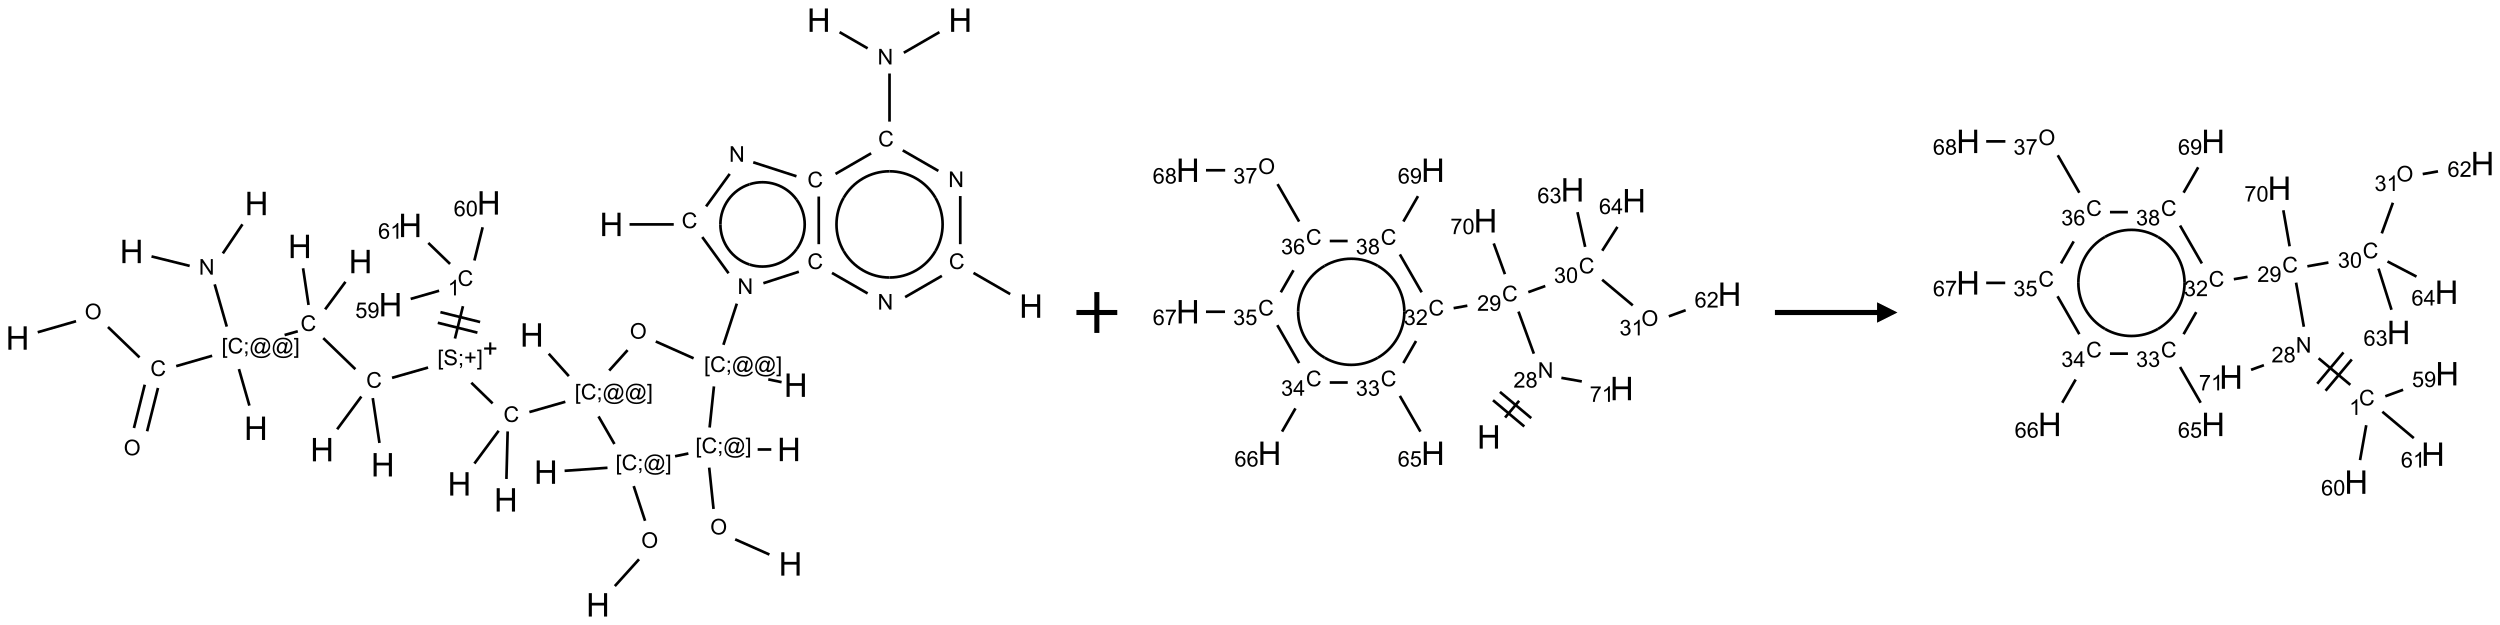 <?xml version="1.0" encoding="UTF-8"?>
<svg xmlns="http://www.w3.org/2000/svg" xmlns:xlink="http://www.w3.org/1999/xlink" width="1224" height="306" viewBox="0 0 1224 306">
<defs>
<g>
<g id="glyph-0-0">
<path d="M 2 0 L 2 -10 L 10 -10 L 10 0 Z M 2.25 -0.25 L 9.75 -0.25 L 9.75 -9.75 L 2.25 -9.75 Z M 2.25 -0.25 "/>
</g>
<g id="glyph-0-1">
<path d="M 1.281 0 L 1.281 -11.453 L 2.797 -11.453 L 2.797 -6.75 L 8.75 -6.75 L 8.75 -11.453 L 10.266 -11.453 L 10.266 0 L 8.75 0 L 8.75 -5.398 L 2.797 -5.398 L 2.797 0 Z M 1.281 0 "/>
</g>
<g id="glyph-1-0">
<path d="M 1.332 0 L 1.332 -6.668 L 6.668 -6.668 L 6.668 0 Z M 1.5 -0.168 L 6.5 -0.168 L 6.5 -6.5 L 1.5 -6.5 Z M 1.5 -0.168 "/>
</g>
<g id="glyph-1-1">
<path d="M 0.516 -3.719 C 0.516 -4.984 0.855 -5.977 1.535 -6.695 C 2.215 -7.414 3.094 -7.77 4.172 -7.77 C 4.875 -7.77 5.512 -7.602 6.078 -7.266 C 6.645 -6.93 7.074 -6.461 7.371 -5.855 C 7.668 -5.254 7.816 -4.57 7.816 -3.809 C 7.816 -3.035 7.66 -2.34 7.348 -1.73 C 7.035 -1.117 6.594 -0.656 6.02 -0.34 C 5.449 -0.027 4.828 0.129 4.168 0.129 C 3.449 0.129 2.805 -0.043 2.238 -0.391 C 1.672 -0.738 1.246 -1.211 0.953 -1.812 C 0.66 -2.414 0.516 -3.047 0.516 -3.719 Z M 1.559 -3.703 C 1.559 -2.781 1.805 -2.059 2.301 -1.527 C 2.793 -1 3.414 -0.734 4.16 -0.734 C 4.922 -0.734 5.547 -1 6.039 -1.535 C 6.531 -2.07 6.777 -2.828 6.777 -3.812 C 6.777 -4.434 6.672 -4.977 6.461 -5.441 C 6.25 -5.902 5.945 -6.262 5.539 -6.52 C 5.133 -6.773 4.68 -6.902 4.176 -6.902 C 3.461 -6.902 2.848 -6.656 2.332 -6.164 C 1.816 -5.672 1.559 -4.852 1.559 -3.703 Z M 1.559 -3.703 "/>
</g>
<g id="glyph-1-2">
<path d="M 6.27 -2.676 L 7.281 -2.422 C 7.07 -1.594 6.688 -0.961 6.137 -0.523 C 5.586 -0.086 4.914 0.129 4.121 0.129 C 3.297 0.129 2.629 -0.039 2.113 -0.371 C 1.598 -0.707 1.203 -1.191 0.934 -1.828 C 0.664 -2.465 0.531 -3.145 0.531 -3.875 C 0.531 -4.672 0.684 -5.363 0.988 -5.957 C 1.293 -6.547 1.723 -6.996 2.285 -7.305 C 2.844 -7.613 3.461 -7.766 4.137 -7.766 C 4.898 -7.766 5.543 -7.57 6.062 -7.184 C 6.582 -6.793 6.945 -6.246 7.152 -5.543 L 6.156 -5.309 C 5.98 -5.863 5.723 -6.266 5.387 -6.52 C 5.051 -6.773 4.625 -6.902 4.113 -6.902 C 3.527 -6.902 3.039 -6.762 2.645 -6.48 C 2.25 -6.199 1.973 -5.82 1.812 -5.348 C 1.652 -4.871 1.574 -4.383 1.574 -3.879 C 1.574 -3.23 1.668 -2.664 1.855 -2.18 C 2.047 -1.695 2.34 -1.332 2.738 -1.094 C 3.137 -0.855 3.57 -0.734 4.035 -0.734 C 4.602 -0.734 5.082 -0.898 5.473 -1.223 C 5.867 -1.551 6.133 -2.035 6.27 -2.676 Z M 6.27 -2.676 "/>
</g>
<g id="glyph-1-3">
<path d="M 0.723 2.121 L 0.723 -7.637 L 2.793 -7.637 L 2.793 -6.859 L 1.66 -6.859 L 1.66 1.344 L 2.793 1.344 L 2.793 2.121 Z M 0.723 2.121 "/>
</g>
<g id="glyph-1-4">
<path d="M 0.949 -4.465 L 0.949 -5.531 L 2.016 -5.531 L 2.016 -4.465 Z M 0.949 0 L 0.949 -1.066 L 2.016 -1.066 L 2.016 0 C 2.016 0.391 1.945 0.711 1.809 0.949 C 1.668 1.191 1.449 1.379 1.145 1.512 L 0.887 1.109 C 1.082 1.023 1.23 0.895 1.324 0.727 C 1.418 0.559 1.469 0.316 1.48 0 Z M 0.949 0 "/>
</g>
<g id="glyph-1-5">
<path d="M 6.047 -0.848 C 5.82 -0.59 5.57 -0.379 5.289 -0.223 C 5.008 -0.062 4.73 0.016 4.449 0.016 C 4.141 0.016 3.84 -0.074 3.547 -0.254 C 3.254 -0.434 3.02 -0.715 2.836 -1.09 C 2.652 -1.465 2.562 -1.875 2.562 -2.324 C 2.562 -2.875 2.703 -3.43 2.988 -3.98 C 3.27 -4.535 3.621 -4.953 4.043 -5.23 C 4.461 -5.508 4.871 -5.645 5.266 -5.645 C 5.566 -5.645 5.855 -5.566 6.129 -5.41 C 6.402 -5.25 6.641 -5.012 6.84 -4.688 L 7.016 -5.496 L 7.949 -5.496 L 7.199 -2 C 7.094 -1.516 7.043 -1.246 7.043 -1.191 C 7.043 -1.098 7.078 -1.02 7.148 -0.949 C 7.219 -0.883 7.305 -0.848 7.406 -0.848 C 7.59 -0.848 7.832 -0.953 8.129 -1.168 C 8.527 -1.445 8.84 -1.816 9.07 -2.285 C 9.301 -2.75 9.418 -3.234 9.418 -3.73 C 9.418 -4.309 9.27 -4.852 8.973 -5.355 C 8.676 -5.859 8.23 -6.262 7.645 -6.562 C 7.055 -6.863 6.406 -7.016 5.691 -7.016 C 4.879 -7.016 4.137 -6.824 3.465 -6.445 C 2.793 -6.066 2.273 -5.52 1.902 -4.809 C 1.535 -4.098 1.348 -3.34 1.348 -2.527 C 1.348 -1.676 1.535 -0.941 1.902 -0.328 C 2.273 0.285 2.809 0.742 3.508 1.035 C 4.207 1.328 4.984 1.473 5.832 1.473 C 6.742 1.473 7.504 1.32 8.121 1.016 C 8.734 0.711 9.195 0.34 9.5 -0.098 L 10.441 -0.098 C 10.266 0.266 9.961 0.637 9.531 1.016 C 9.102 1.395 8.59 1.695 7.996 1.914 C 7.402 2.133 6.688 2.246 5.848 2.246 C 5.078 2.246 4.367 2.145 3.715 1.949 C 3.066 1.75 2.512 1.453 2.051 1.055 C 1.594 0.656 1.25 0.199 1.016 -0.316 C 0.723 -0.973 0.578 -1.684 0.578 -2.441 C 0.578 -3.289 0.75 -4.098 1.098 -4.863 C 1.523 -5.805 2.125 -6.527 2.902 -7.027 C 3.684 -7.527 4.629 -7.777 5.738 -7.777 C 6.602 -7.777 7.375 -7.602 8.059 -7.246 C 8.746 -6.895 9.285 -6.371 9.684 -5.672 C 10.02 -5.07 10.188 -4.418 10.188 -3.715 C 10.188 -2.707 9.832 -1.812 9.125 -1.031 C 8.492 -0.328 7.801 0.02 7.051 0.02 C 6.812 0.02 6.617 -0.016 6.473 -0.09 C 6.324 -0.16 6.215 -0.266 6.145 -0.402 C 6.102 -0.488 6.066 -0.637 6.047 -0.848 Z M 3.527 -2.262 C 3.527 -1.785 3.641 -1.414 3.863 -1.152 C 4.09 -0.887 4.348 -0.754 4.641 -0.754 C 4.836 -0.754 5.039 -0.812 5.254 -0.93 C 5.469 -1.047 5.676 -1.219 5.871 -1.449 C 6.066 -1.676 6.23 -1.969 6.355 -2.32 C 6.48 -2.672 6.543 -3.027 6.543 -3.379 C 6.543 -3.852 6.426 -4.219 6.191 -4.48 C 5.957 -4.738 5.672 -4.871 5.332 -4.871 C 5.109 -4.871 4.902 -4.812 4.707 -4.699 C 4.512 -4.586 4.32 -4.406 4.137 -4.156 C 3.953 -3.906 3.805 -3.602 3.691 -3.246 C 3.582 -2.887 3.527 -2.559 3.527 -2.262 Z M 3.527 -2.262 "/>
</g>
<g id="glyph-1-6">
<path d="M 2.27 2.121 L 0.203 2.121 L 0.203 1.344 L 1.332 1.344 L 1.332 -6.859 L 0.203 -6.859 L 0.203 -7.637 L 2.27 -7.637 Z M 2.27 2.121 "/>
</g>
<g id="glyph-1-7">
<path d="M 0.812 0 L 0.812 -7.637 L 1.848 -7.637 L 5.859 -1.641 L 5.859 -7.637 L 6.828 -7.637 L 6.828 0 L 5.793 0 L 1.781 -6 L 1.781 0 Z M 0.812 0 "/>
</g>
<g id="glyph-1-8">
<path d="M 0.48 -2.453 L 1.434 -2.535 C 1.477 -2.152 1.582 -1.84 1.746 -1.598 C 1.91 -1.352 2.168 -1.152 2.516 -1.004 C 2.863 -0.852 3.254 -0.777 3.688 -0.777 C 4.074 -0.777 4.414 -0.832 4.707 -0.949 C 5.004 -1.062 5.223 -1.219 5.367 -1.418 C 5.512 -1.617 5.582 -1.836 5.582 -2.074 C 5.582 -2.312 5.516 -2.523 5.375 -2.699 C 5.234 -2.879 5.008 -3.031 4.688 -3.152 C 4.484 -3.23 4.031 -3.355 3.328 -3.523 C 2.625 -3.691 2.137 -3.852 1.855 -4 C 1.488 -4.191 1.219 -4.43 1.039 -4.711 C 0.859 -4.992 0.77 -5.312 0.77 -5.66 C 0.77 -6.047 0.879 -6.406 1.098 -6.742 C 1.316 -7.078 1.637 -7.332 2.059 -7.504 C 2.477 -7.68 2.945 -7.766 3.457 -7.766 C 4.023 -7.766 4.523 -7.676 4.957 -7.492 C 5.387 -7.309 5.719 -7.043 5.953 -6.688 C 6.188 -6.332 6.312 -5.934 6.328 -5.484 L 5.359 -5.41 C 5.309 -5.895 5.133 -6.258 4.832 -6.504 C 4.531 -6.75 4.086 -6.875 3.5 -6.875 C 2.891 -6.875 2.445 -6.762 2.164 -6.539 C 1.883 -6.316 1.746 -6.047 1.746 -5.73 C 1.746 -5.457 1.844 -5.23 2.043 -5.051 C 2.238 -4.875 2.742 -4.695 3.566 -4.508 C 4.387 -4.32 4.949 -4.16 5.254 -4.02 C 5.699 -3.816 6.027 -3.555 6.238 -3.242 C 6.449 -2.93 6.559 -2.566 6.559 -2.156 C 6.559 -1.75 6.441 -1.367 6.207 -1.008 C 5.977 -0.648 5.641 -0.367 5.207 -0.168 C 4.77 0.031 4.281 0.129 3.734 0.129 C 3.043 0.129 2.465 0.031 1.996 -0.172 C 1.531 -0.375 1.164 -0.676 0.898 -1.082 C 0.633 -1.484 0.492 -1.941 0.48 -2.453 Z M 0.48 -2.453 "/>
</g>
<g id="glyph-1-9">
<path d="M 2.672 -1.234 L 2.672 -3.328 L 0.594 -3.328 L 0.594 -4.203 L 2.672 -4.203 L 2.672 -6.281 L 3.559 -6.281 L 3.559 -4.203 L 5.637 -4.203 L 5.637 -3.328 L 3.559 -3.328 L 3.559 -1.234 Z M 2.672 -1.234 "/>
</g>
<g id="glyph-1-10">
<path d="M 3.973 0 L 3.035 0 L 3.035 -5.973 C 2.809 -5.758 2.516 -5.543 2.148 -5.328 C 1.781 -5.113 1.453 -4.953 1.16 -4.844 L 1.16 -5.75 C 1.684 -5.996 2.145 -6.297 2.535 -6.645 C 2.93 -6.996 3.207 -7.336 3.371 -7.668 L 3.973 -7.668 Z M 3.973 0 "/>
</g>
<g id="glyph-1-11">
<path d="M 0.441 -2 L 1.426 -2.082 C 1.5 -1.605 1.668 -1.242 1.934 -1.004 C 2.199 -0.762 2.52 -0.641 2.895 -0.641 C 3.348 -0.641 3.73 -0.812 4.043 -1.152 C 4.355 -1.492 4.512 -1.941 4.512 -2.504 C 4.512 -3.039 4.359 -3.461 4.059 -3.77 C 3.758 -4.078 3.367 -4.234 2.879 -4.234 C 2.578 -4.234 2.305 -4.164 2.062 -4.027 C 1.82 -3.891 1.629 -3.715 1.488 -3.496 L 0.609 -3.609 L 1.348 -7.531 L 5.145 -7.531 L 5.145 -6.637 L 2.098 -6.637 L 1.688 -4.582 C 2.145 -4.902 2.625 -5.062 3.129 -5.062 C 3.797 -5.062 4.359 -4.832 4.816 -4.371 C 5.277 -3.91 5.504 -3.312 5.504 -2.59 C 5.504 -1.898 5.305 -1.301 4.902 -0.797 C 4.41 -0.18 3.742 0.129 2.895 0.129 C 2.199 0.129 1.633 -0.062 1.195 -0.453 C 0.758 -0.844 0.504 -1.359 0.441 -2 Z M 0.441 -2 "/>
</g>
<g id="glyph-1-12">
<path d="M 0.582 -1.766 L 1.484 -1.848 C 1.562 -1.426 1.707 -1.117 1.922 -0.926 C 2.137 -0.734 2.414 -0.641 2.75 -0.641 C 3.039 -0.641 3.289 -0.707 3.508 -0.84 C 3.727 -0.973 3.902 -1.148 4.043 -1.367 C 4.18 -1.586 4.297 -1.887 4.391 -2.262 C 4.484 -2.637 4.531 -3.016 4.531 -3.406 C 4.531 -3.449 4.531 -3.512 4.527 -3.594 C 4.34 -3.297 4.082 -3.055 3.758 -2.867 C 3.434 -2.68 3.082 -2.59 2.703 -2.59 C 2.07 -2.59 1.535 -2.816 1.098 -3.277 C 0.66 -3.734 0.441 -4.34 0.441 -5.09 C 0.441 -5.863 0.672 -6.484 1.129 -6.957 C 1.586 -7.43 2.156 -7.668 2.844 -7.668 C 3.34 -7.668 3.793 -7.531 4.207 -7.266 C 4.617 -7 4.93 -6.617 5.145 -6.121 C 5.355 -5.629 5.465 -4.91 5.465 -3.973 C 5.465 -2.996 5.359 -2.223 5.145 -1.645 C 4.934 -1.066 4.617 -0.625 4.199 -0.324 C 3.781 -0.02 3.293 0.129 2.73 0.129 C 2.133 0.129 1.645 -0.035 1.266 -0.367 C 0.887 -0.699 0.66 -1.164 0.582 -1.766 Z M 4.422 -5.137 C 4.422 -5.676 4.277 -6.102 3.992 -6.418 C 3.707 -6.734 3.359 -6.891 2.957 -6.891 C 2.543 -6.891 2.18 -6.719 1.871 -6.379 C 1.562 -6.039 1.406 -5.598 1.406 -5.059 C 1.406 -4.57 1.555 -4.176 1.848 -3.871 C 2.141 -3.566 2.5 -3.418 2.934 -3.418 C 3.367 -3.418 3.723 -3.57 4.004 -3.871 C 4.281 -4.176 4.422 -4.598 4.422 -5.137 Z M 4.422 -5.137 "/>
</g>
<g id="glyph-1-13">
<path d="M 5.309 -5.766 L 4.375 -5.691 C 4.293 -6.059 4.172 -6.328 4.02 -6.496 C 3.766 -6.762 3.453 -6.895 3.082 -6.895 C 2.785 -6.895 2.523 -6.812 2.297 -6.645 C 2 -6.43 1.77 -6.117 1.598 -5.703 C 1.43 -5.289 1.34 -4.703 1.332 -3.938 C 1.559 -4.281 1.836 -4.535 2.16 -4.703 C 2.488 -4.871 2.828 -4.953 3.188 -4.953 C 3.812 -4.953 4.344 -4.723 4.785 -4.262 C 5.223 -3.801 5.441 -3.207 5.441 -2.48 C 5.441 -2 5.34 -1.555 5.133 -1.145 C 4.926 -0.73 4.641 -0.418 4.281 -0.199 C 3.922 0.02 3.512 0.129 3.051 0.129 C 2.27 0.129 1.633 -0.156 1.141 -0.73 C 0.648 -1.305 0.402 -2.254 0.402 -3.574 C 0.402 -5.051 0.672 -6.121 1.219 -6.793 C 1.695 -7.375 2.336 -7.668 3.141 -7.668 C 3.742 -7.668 4.234 -7.5 4.617 -7.16 C 5 -6.824 5.23 -6.359 5.309 -5.766 Z M 1.48 -2.473 C 1.48 -2.152 1.547 -1.844 1.684 -1.547 C 1.82 -1.25 2.016 -1.027 2.262 -0.871 C 2.508 -0.719 2.766 -0.641 3.035 -0.641 C 3.434 -0.641 3.773 -0.801 4.059 -1.121 C 4.344 -1.441 4.484 -1.875 4.484 -2.422 C 4.484 -2.949 4.344 -3.367 4.062 -3.668 C 3.781 -3.973 3.426 -4.125 3 -4.125 C 2.578 -4.125 2.219 -3.973 1.922 -3.668 C 1.625 -3.363 1.48 -2.969 1.48 -2.473 Z M 1.48 -2.473 "/>
</g>
<g id="glyph-1-14">
<path d="M 0.441 -3.766 C 0.441 -4.668 0.535 -5.395 0.723 -5.945 C 0.906 -6.496 1.184 -6.922 1.551 -7.219 C 1.918 -7.516 2.375 -7.668 2.934 -7.668 C 3.344 -7.668 3.703 -7.586 4.012 -7.418 C 4.32 -7.254 4.574 -7.016 4.777 -6.707 C 4.977 -6.395 5.137 -6.016 5.25 -5.57 C 5.363 -5.125 5.422 -4.523 5.422 -3.766 C 5.422 -2.871 5.328 -2.148 5.145 -1.598 C 4.961 -1.047 4.688 -0.621 4.32 -0.32 C 3.953 -0.02 3.492 0.129 2.934 0.129 C 2.195 0.129 1.617 -0.133 1.199 -0.66 C 0.695 -1.297 0.441 -2.332 0.441 -3.766 Z M 1.406 -3.766 C 1.406 -2.512 1.555 -1.68 1.848 -1.262 C 2.141 -0.848 2.5 -0.641 2.934 -0.641 C 3.363 -0.641 3.727 -0.848 4.02 -1.266 C 4.312 -1.684 4.457 -2.516 4.457 -3.766 C 4.457 -5.023 4.312 -5.859 4.02 -6.27 C 3.727 -6.684 3.359 -6.891 2.922 -6.891 C 2.492 -6.891 2.148 -6.707 1.891 -6.344 C 1.566 -5.879 1.406 -5.02 1.406 -3.766 Z M 1.406 -3.766 "/>
</g>
<g id="glyph-1-15">
<path d="M 5.371 -0.902 L 5.371 0 L 0.324 0 C 0.316 -0.227 0.352 -0.441 0.434 -0.652 C 0.562 -0.996 0.766 -1.332 1.051 -1.668 C 1.332 -2 1.742 -2.387 2.277 -2.824 C 3.105 -3.504 3.668 -4.043 3.957 -4.441 C 4.25 -4.84 4.395 -5.215 4.395 -5.566 C 4.395 -5.938 4.262 -6.254 3.996 -6.508 C 3.73 -6.762 3.387 -6.891 2.957 -6.891 C 2.508 -6.891 2.145 -6.754 1.875 -6.484 C 1.605 -6.215 1.469 -5.84 1.465 -5.359 L 0.5 -5.457 C 0.566 -6.176 0.812 -6.727 1.246 -7.102 C 1.676 -7.477 2.254 -7.668 2.98 -7.668 C 3.711 -7.668 4.293 -7.465 4.719 -7.059 C 5.145 -6.652 5.359 -6.148 5.359 -5.547 C 5.359 -5.242 5.297 -4.941 5.172 -4.645 C 5.047 -4.352 4.84 -4.039 4.551 -3.715 C 4.262 -3.387 3.777 -2.938 3.105 -2.371 C 2.543 -1.898 2.18 -1.578 2.02 -1.41 C 1.859 -1.242 1.73 -1.07 1.625 -0.902 Z M 5.371 -0.902 "/>
</g>
<g id="glyph-1-16">
<path d="M 1.887 -4.141 C 1.496 -4.281 1.207 -4.484 1.02 -4.75 C 0.832 -5.016 0.738 -5.328 0.738 -5.699 C 0.738 -6.254 0.938 -6.719 1.34 -7.098 C 1.738 -7.477 2.27 -7.668 2.934 -7.668 C 3.598 -7.668 4.137 -7.473 4.543 -7.086 C 4.949 -6.699 5.152 -6.227 5.152 -5.672 C 5.152 -5.316 5.059 -5.008 4.871 -4.746 C 4.688 -4.484 4.406 -4.281 4.027 -4.141 C 4.496 -3.988 4.852 -3.742 5.098 -3.402 C 5.34 -3.062 5.465 -2.656 5.465 -2.184 C 5.465 -1.531 5.234 -0.98 4.77 -0.535 C 4.309 -0.09 3.703 0.129 2.949 0.129 C 2.195 0.129 1.586 -0.094 1.125 -0.539 C 0.664 -0.984 0.434 -1.543 0.434 -2.207 C 0.434 -2.703 0.559 -3.121 0.809 -3.457 C 1.062 -3.793 1.422 -4.02 1.887 -4.141 Z M 1.699 -5.73 C 1.699 -5.367 1.812 -5.074 2.047 -4.844 C 2.281 -4.613 2.582 -4.5 2.953 -4.5 C 3.312 -4.5 3.609 -4.613 3.84 -4.84 C 4.07 -5.066 4.188 -5.348 4.188 -5.676 C 4.188 -6.02 4.07 -6.309 3.832 -6.543 C 3.594 -6.777 3.297 -6.895 2.941 -6.895 C 2.586 -6.895 2.289 -6.781 2.051 -6.551 C 1.816 -6.324 1.699 -6.047 1.699 -5.73 Z M 1.395 -2.203 C 1.395 -1.938 1.461 -1.676 1.586 -1.426 C 1.711 -1.176 1.902 -0.984 2.152 -0.848 C 2.402 -0.711 2.672 -0.641 2.957 -0.641 C 3.406 -0.641 3.777 -0.785 4.066 -1.074 C 4.359 -1.363 4.504 -1.727 4.504 -2.172 C 4.504 -2.625 4.355 -2.996 4.055 -3.293 C 3.754 -3.586 3.379 -3.734 2.926 -3.734 C 2.484 -3.734 2.121 -3.59 1.832 -3.297 C 1.543 -3.004 1.395 -2.641 1.395 -2.203 Z M 1.395 -2.203 "/>
</g>
<g id="glyph-1-17">
<path d="M 0.449 -2.016 L 1.387 -2.141 C 1.492 -1.609 1.676 -1.227 1.934 -0.992 C 2.191 -0.758 2.508 -0.641 2.879 -0.641 C 3.32 -0.641 3.695 -0.793 3.996 -1.098 C 4.301 -1.402 4.453 -1.781 4.453 -2.234 C 4.453 -2.664 4.312 -3.02 4.031 -3.301 C 3.75 -3.578 3.391 -3.719 2.957 -3.719 C 2.781 -3.719 2.562 -3.684 2.297 -3.613 L 2.402 -4.438 C 2.465 -4.43 2.516 -4.426 2.551 -4.426 C 2.949 -4.426 3.312 -4.531 3.629 -4.738 C 3.949 -4.949 4.109 -5.27 4.109 -5.703 C 4.109 -6.047 3.992 -6.332 3.762 -6.559 C 3.527 -6.785 3.227 -6.895 2.859 -6.895 C 2.496 -6.895 2.191 -6.781 1.949 -6.551 C 1.707 -6.324 1.547 -5.98 1.48 -5.52 L 0.543 -5.688 C 0.656 -6.316 0.918 -6.805 1.324 -7.148 C 1.73 -7.492 2.234 -7.668 2.84 -7.668 C 3.254 -7.668 3.641 -7.578 3.988 -7.398 C 4.34 -7.219 4.609 -6.977 4.793 -6.668 C 4.98 -6.359 5.074 -6.031 5.074 -5.684 C 5.074 -5.352 4.984 -5.051 4.809 -4.781 C 4.629 -4.512 4.367 -4.297 4.02 -4.137 C 4.473 -4.031 4.824 -3.816 5.074 -3.488 C 5.324 -3.16 5.449 -2.75 5.449 -2.254 C 5.449 -1.59 5.203 -1.023 4.719 -0.559 C 4.234 -0.098 3.617 0.137 2.875 0.137 C 2.203 0.137 1.648 -0.062 1.207 -0.465 C 0.762 -0.863 0.512 -1.379 0.449 -2.016 Z M 0.449 -2.016 "/>
</g>
<g id="glyph-1-18">
<path d="M 3.449 0 L 3.449 -1.828 L 0.137 -1.828 L 0.137 -2.688 L 3.621 -7.637 L 4.387 -7.637 L 4.387 -2.688 L 5.418 -2.688 L 5.418 -1.828 L 4.387 -1.828 L 4.387 0 Z M 3.449 -2.688 L 3.449 -6.129 L 1.059 -2.688 Z M 3.449 -2.688 "/>
</g>
<g id="glyph-1-19">
<path d="M 0.504 -6.637 L 0.504 -7.535 L 5.449 -7.535 L 5.449 -6.809 C 4.961 -6.289 4.48 -5.602 4.004 -4.746 C 3.527 -3.887 3.156 -3.004 2.895 -2.098 C 2.707 -1.461 2.59 -0.762 2.535 0 L 1.574 0 C 1.582 -0.602 1.703 -1.328 1.926 -2.176 C 2.152 -3.027 2.477 -3.848 2.898 -4.637 C 3.32 -5.426 3.77 -6.094 4.246 -6.637 Z M 0.504 -6.637 "/>
</g>
</g>
</defs>
<path fill="none" stroke-width="0.033" stroke-linecap="butt" stroke-linejoin="miter" stroke="rgb(0%, 0%, 0%)" stroke-opacity="1" stroke-miterlimit="10" d="M 0.247 3.82 L 0.716 3.685 " transform="matrix(40, 0, 0, 40, 8.586, 9.867)"/>
<path fill="none" stroke-width="0.033" stroke-linecap="butt" stroke-linejoin="miter" stroke="rgb(0%, 0%, 0%)" stroke-opacity="1" stroke-miterlimit="10" d="M 1.107 3.756 L 1.493 4.128 " transform="matrix(40, 0, 0, 40, 8.586, 9.867)"/>
<path fill="none" stroke-width="0.033" stroke-linecap="butt" stroke-linejoin="miter" stroke="rgb(0%, 0%, 0%)" stroke-opacity="1" stroke-miterlimit="10" d="M 1.557 4.462 L 1.425 4.992 " transform="matrix(40, 0, 0, 40, 8.586, 9.867)"/>
<path fill="none" stroke-width="0.033" stroke-linecap="butt" stroke-linejoin="miter" stroke="rgb(0%, 0%, 0%)" stroke-opacity="1" stroke-miterlimit="10" d="M 1.719 4.502 L 1.586 5.032 " transform="matrix(40, 0, 0, 40, 8.586, 9.867)"/>
<path fill="none" stroke-width="0.033" stroke-linecap="butt" stroke-linejoin="miter" stroke="rgb(0%, 0%, 0%)" stroke-opacity="1" stroke-miterlimit="10" d="M 1.942 4.235 L 2.382 4.108 " transform="matrix(40, 0, 0, 40, 8.586, 9.867)"/>
<path fill="none" stroke-width="0.033" stroke-linecap="butt" stroke-linejoin="miter" stroke="rgb(0%, 0%, 0%)" stroke-opacity="1" stroke-miterlimit="10" d="M 2.71 4.271 L 2.838 4.718 " transform="matrix(40, 0, 0, 40, 8.586, 9.867)"/>
<path fill="none" stroke-width="0.033" stroke-linecap="butt" stroke-linejoin="miter" stroke="rgb(0%, 0%, 0%)" stroke-opacity="1" stroke-miterlimit="10" d="M 2.561 3.751 L 2.413 3.234 " transform="matrix(40, 0, 0, 40, 8.586, 9.867)"/>
<path fill="none" stroke-width="0.033" stroke-linecap="butt" stroke-linejoin="miter" stroke="rgb(0%, 0%, 0%)" stroke-opacity="1" stroke-miterlimit="10" d="M 2.513 2.855 L 2.753 2.499 " transform="matrix(40, 0, 0, 40, 8.586, 9.867)"/>
<path fill="none" stroke-width="0.033" stroke-linecap="butt" stroke-linejoin="miter" stroke="rgb(0%, 0%, 0%)" stroke-opacity="1" stroke-miterlimit="10" d="M 2.107 3.008 L 1.64 2.892 " transform="matrix(40, 0, 0, 40, 8.586, 9.867)"/>
<path fill="none" stroke-width="0.033" stroke-linecap="butt" stroke-linejoin="miter" stroke="rgb(0%, 0%, 0%)" stroke-opacity="1" stroke-miterlimit="10" d="M 3.269 3.854 L 3.43 3.808 " transform="matrix(40, 0, 0, 40, 8.586, 9.867)"/>
<path fill="none" stroke-width="0.033" stroke-linecap="butt" stroke-linejoin="miter" stroke="rgb(0%, 0%, 0%)" stroke-opacity="1" stroke-miterlimit="10" d="M 3.765 3.54 L 4.014 3.203 " transform="matrix(40, 0, 0, 40, 8.586, 9.867)"/>
<path fill="none" stroke-width="0.033" stroke-linecap="butt" stroke-linejoin="miter" stroke="rgb(0%, 0%, 0%)" stroke-opacity="1" stroke-miterlimit="10" d="M 3.562 3.486 L 3.495 3.037 " transform="matrix(40, 0, 0, 40, 8.586, 9.867)"/>
<path fill="none" stroke-width="0.033" stroke-linecap="butt" stroke-linejoin="miter" stroke="rgb(0%, 0%, 0%)" stroke-opacity="1" stroke-miterlimit="10" d="M 3.742 3.892 L 4.135 4.272 " transform="matrix(40, 0, 0, 40, 8.586, 9.867)"/>
<path fill="none" stroke-width="0.033" stroke-linecap="butt" stroke-linejoin="miter" stroke="rgb(0%, 0%, 0%)" stroke-opacity="1" stroke-miterlimit="10" d="M 4.208 4.607 L 3.912 5.008 " transform="matrix(40, 0, 0, 40, 8.586, 9.867)"/>
<path fill="none" stroke-width="0.033" stroke-linecap="butt" stroke-linejoin="miter" stroke="rgb(0%, 0%, 0%)" stroke-opacity="1" stroke-miterlimit="10" d="M 4.348 4.626 L 4.43 5.175 " transform="matrix(40, 0, 0, 40, 8.586, 9.867)"/>
<path fill="none" stroke-width="0.033" stroke-linecap="butt" stroke-linejoin="miter" stroke="rgb(0%, 0%, 0%)" stroke-opacity="1" stroke-miterlimit="10" d="M 4.584 4.378 L 5.025 4.252 " transform="matrix(40, 0, 0, 40, 8.586, 9.867)"/>
<path fill="none" stroke-width="0.033" stroke-linecap="butt" stroke-linejoin="miter" stroke="rgb(0%, 0%, 0%)" stroke-opacity="1" stroke-miterlimit="10" d="M 5.554 4.438 L 5.815 4.691 " transform="matrix(40, 0, 0, 40, 8.586, 9.867)"/>
<path fill="none" stroke-width="0.033" stroke-linecap="butt" stroke-linejoin="miter" stroke="rgb(0%, 0%, 0%)" stroke-opacity="1" stroke-miterlimit="10" d="M 5.889 5.026 L 5.592 5.427 " transform="matrix(40, 0, 0, 40, 8.586, 9.867)"/>
<path fill="none" stroke-width="0.033" stroke-linecap="butt" stroke-linejoin="miter" stroke="rgb(0%, 0%, 0%)" stroke-opacity="1" stroke-miterlimit="10" d="M 5.999 5.034 L 5.984 5.616 " transform="matrix(40, 0, 0, 40, 8.586, 9.867)"/>
<path fill="none" stroke-width="0.033" stroke-linecap="butt" stroke-linejoin="miter" stroke="rgb(0%, 0%, 0%)" stroke-opacity="1" stroke-miterlimit="10" d="M 6.265 4.797 L 6.705 4.671 " transform="matrix(40, 0, 0, 40, 8.586, 9.867)"/>
<path fill="none" stroke-width="0.033" stroke-linecap="butt" stroke-linejoin="miter" stroke="rgb(0%, 0%, 0%)" stroke-opacity="1" stroke-miterlimit="10" d="M 6.748 4.357 L 6.502 4.083 " transform="matrix(40, 0, 0, 40, 8.586, 9.867)"/>
<path fill="none" stroke-width="0.033" stroke-linecap="butt" stroke-linejoin="miter" stroke="rgb(0%, 0%, 0%)" stroke-opacity="1" stroke-miterlimit="10" d="M 7.242 4.289 L 7.467 4.039 " transform="matrix(40, 0, 0, 40, 8.586, 9.867)"/>
<path fill="none" stroke-width="0.033" stroke-linecap="butt" stroke-linejoin="miter" stroke="rgb(0%, 0%, 0%)" stroke-opacity="1" stroke-miterlimit="10" d="M 7.812 3.933 L 8.275 4.139 " transform="matrix(40, 0, 0, 40, 8.586, 9.867)"/>
<path fill="none" stroke-width="0.033" stroke-linecap="butt" stroke-linejoin="miter" stroke="rgb(0%, 0%, 0%)" stroke-opacity="1" stroke-miterlimit="10" d="M 9.189 4.397 L 9.352 4.431 " transform="matrix(40, 0, 0, 40, 8.586, 9.867)"/>
<path fill="none" stroke-width="0.033" stroke-linecap="butt" stroke-linejoin="miter" stroke="rgb(0%, 0%, 0%)" stroke-opacity="1" stroke-miterlimit="10" d="M 8.64 3.974 L 8.804 3.47 " transform="matrix(40, 0, 0, 40, 8.586, 9.867)"/>
<path fill="none" stroke-width="0.033" stroke-linecap="butt" stroke-linejoin="miter" stroke="rgb(0%, 0%, 0%)" stroke-opacity="1" stroke-miterlimit="10" d="M 8.703 3.098 L 8.381 2.655 " transform="matrix(40, 0, 0, 40, 8.586, 9.867)"/>
<path fill="none" stroke-width="0.033" stroke-linecap="butt" stroke-linejoin="miter" stroke="rgb(0%, 0%, 0%)" stroke-opacity="1" stroke-miterlimit="10" d="M 8.032 2.5 L 7.491 2.5 " transform="matrix(40, 0, 0, 40, 8.586, 9.867)"/>
<path fill="none" stroke-width="0.033" stroke-linecap="butt" stroke-linejoin="miter" stroke="rgb(0%, 0%, 0%)" stroke-opacity="1" stroke-miterlimit="10" d="M 8.428 2.28 L 8.717 1.882 " transform="matrix(40, 0, 0, 40, 8.586, 9.867)"/>
<path fill="none" stroke-width="0.033" stroke-linecap="butt" stroke-linejoin="miter" stroke="rgb(0%, 0%, 0%)" stroke-opacity="1" stroke-miterlimit="10" d="M 9.005 1.74 L 9.534 1.911 " transform="matrix(40, 0, 0, 40, 8.586, 9.867)"/>
<path fill="none" stroke-width="0.033" stroke-linecap="butt" stroke-linejoin="miter" stroke="rgb(0%, 0%, 0%)" stroke-opacity="1" stroke-miterlimit="10" d="M 10.012 1.882 L 10.448 1.63 " transform="matrix(40, 0, 0, 40, 8.586, 9.867)"/>
<path fill="none" stroke-width="0.033" stroke-linecap="butt" stroke-linejoin="miter" stroke="rgb(0%, 0%, 0%)" stroke-opacity="1" stroke-miterlimit="10" d="M 10.673 1.242 L 10.673 0.653 " transform="matrix(40, 0, 0, 40, 8.586, 9.867)"/>
<path fill="none" stroke-width="0.033" stroke-linecap="butt" stroke-linejoin="miter" stroke="rgb(0%, 0%, 0%)" stroke-opacity="1" stroke-miterlimit="10" d="M 10.405 0.345 L 10.062 0.147 " transform="matrix(40, 0, 0, 40, 8.586, 9.867)"/>
<path fill="none" stroke-width="0.033" stroke-linecap="butt" stroke-linejoin="miter" stroke="rgb(0%, 0%, 0%)" stroke-opacity="1" stroke-miterlimit="10" d="M 10.848 0.399 L 11.284 0.147 " transform="matrix(40, 0, 0, 40, 8.586, 9.867)"/>
<path fill="none" stroke-width="0.033" stroke-linecap="butt" stroke-linejoin="miter" stroke="rgb(0%, 0%, 0%)" stroke-opacity="1" stroke-miterlimit="10" d="M 10.835 1.594 L 11.271 1.845 " transform="matrix(40, 0, 0, 40, 8.586, 9.867)"/>
<path fill="none" stroke-width="0.033" stroke-linecap="butt" stroke-linejoin="miter" stroke="rgb(0%, 0%, 0%)" stroke-opacity="1" stroke-miterlimit="10" d="M 11.539 2.153 L 11.539 2.742 " transform="matrix(40, 0, 0, 40, 8.586, 9.867)"/>
<path fill="none" stroke-width="0.033" stroke-linecap="butt" stroke-linejoin="miter" stroke="rgb(0%, 0%, 0%)" stroke-opacity="1" stroke-miterlimit="10" d="M 11.701 3.094 L 12.15 3.353 " transform="matrix(40, 0, 0, 40, 8.586, 9.867)"/>
<path fill="none" stroke-width="0.033" stroke-linecap="butt" stroke-linejoin="miter" stroke="rgb(0%, 0%, 0%)" stroke-opacity="1" stroke-miterlimit="10" d="M 11.314 3.13 L 10.864 3.39 " transform="matrix(40, 0, 0, 40, 8.586, 9.867)"/>
<path fill="none" stroke-width="0.033" stroke-linecap="butt" stroke-linejoin="miter" stroke="rgb(0%, 0%, 0%)" stroke-opacity="1" stroke-miterlimit="10" d="M 10.405 3.345 L 9.969 3.094 " transform="matrix(40, 0, 0, 40, 8.586, 9.867)"/>
<path fill="none" stroke-width="0.033" stroke-linecap="butt" stroke-linejoin="miter" stroke="rgb(0%, 0%, 0%)" stroke-opacity="1" stroke-miterlimit="10" d="M 9.807 2.742 L 9.807 2.159 " transform="matrix(40, 0, 0, 40, 8.586, 9.867)"/>
<path fill="none" stroke-width="0.033" stroke-linecap="butt" stroke-linejoin="miter" stroke="rgb(0%, 0%, 0%)" stroke-opacity="1" stroke-miterlimit="10" d="M 9.563 3.079 L 9.129 3.22 " transform="matrix(40, 0, 0, 40, 8.586, 9.867)"/>
<path fill="none" stroke-width="0.033" stroke-linecap="butt" stroke-linejoin="miter" stroke="rgb(0%, 0%, 0%)" stroke-opacity="1" stroke-miterlimit="10" d="M 8.524 4.483 L 8.471 4.986 " transform="matrix(40, 0, 0, 40, 8.586, 9.867)"/>
<path fill="none" stroke-width="0.033" stroke-linecap="butt" stroke-linejoin="miter" stroke="rgb(0%, 0%, 0%)" stroke-opacity="1" stroke-miterlimit="10" d="M 9.059 5.255 L 9.226 5.255 " transform="matrix(40, 0, 0, 40, 8.586, 9.867)"/>
<path fill="none" stroke-width="0.033" stroke-linecap="butt" stroke-linejoin="miter" stroke="rgb(0%, 0%, 0%)" stroke-opacity="1" stroke-miterlimit="10" d="M 8.466 5.477 L 8.519 5.983 " transform="matrix(40, 0, 0, 40, 8.586, 9.867)"/>
<path fill="none" stroke-width="0.033" stroke-linecap="butt" stroke-linejoin="miter" stroke="rgb(0%, 0%, 0%)" stroke-opacity="1" stroke-miterlimit="10" d="M 8.784 6.355 L 9.203 6.541 " transform="matrix(40, 0, 0, 40, 8.586, 9.867)"/>
<path fill="none" stroke-width="0.033" stroke-linecap="butt" stroke-linejoin="miter" stroke="rgb(0%, 0%, 0%)" stroke-opacity="1" stroke-miterlimit="10" d="M 8.211 5.304 L 8.048 5.338 " transform="matrix(40, 0, 0, 40, 8.586, 9.867)"/>
<path fill="none" stroke-width="0.033" stroke-linecap="butt" stroke-linejoin="miter" stroke="rgb(0%, 0%, 0%)" stroke-opacity="1" stroke-miterlimit="10" d="M 7.306 5.188 L 7.111 4.85 " transform="matrix(40, 0, 0, 40, 8.586, 9.867)"/>
<path fill="none" stroke-width="0.033" stroke-linecap="butt" stroke-linejoin="miter" stroke="rgb(0%, 0%, 0%)" stroke-opacity="1" stroke-miterlimit="10" d="M 7.221 5.479 L 6.696 5.516 " transform="matrix(40, 0, 0, 40, 8.586, 9.867)"/>
<path fill="none" stroke-width="0.033" stroke-linecap="butt" stroke-linejoin="miter" stroke="rgb(0%, 0%, 0%)" stroke-opacity="1" stroke-miterlimit="10" d="M 7.542 5.703 L 7.681 6.128 " transform="matrix(40, 0, 0, 40, 8.586, 9.867)"/>
<path fill="none" stroke-width="0.033" stroke-linecap="butt" stroke-linejoin="miter" stroke="rgb(0%, 0%, 0%)" stroke-opacity="1" stroke-miterlimit="10" d="M 7.607 6.599 L 7.311 6.927 " transform="matrix(40, 0, 0, 40, 8.586, 9.867)"/>
<path fill="none" stroke-width="0.033" stroke-linecap="butt" stroke-linejoin="miter" stroke="rgb(0%, 0%, 0%)" stroke-opacity="1" stroke-miterlimit="10" d="M 5.354 3.897 L 5.452 3.501 " transform="matrix(40, 0, 0, 40, 8.586, 9.867)"/>
<path fill="none" stroke-width="0.033" stroke-linecap="butt" stroke-linejoin="miter" stroke="rgb(0%, 0%, 0%)" stroke-opacity="1" stroke-miterlimit="10" d="M 5.662 3.695 L 5.176 3.574 " transform="matrix(40, 0, 0, 40, 8.586, 9.867)"/>
<path fill="none" stroke-width="0.033" stroke-linecap="butt" stroke-linejoin="miter" stroke="rgb(0%, 0%, 0%)" stroke-opacity="1" stroke-miterlimit="10" d="M 5.629 3.825 L 5.144 3.704 " transform="matrix(40, 0, 0, 40, 8.586, 9.867)"/>
<path fill="none" stroke-width="0.033" stroke-linecap="butt" stroke-linejoin="miter" stroke="rgb(0%, 0%, 0%)" stroke-opacity="1" stroke-miterlimit="10" d="M 5.16 3.312 L 4.812 3.412 " transform="matrix(40, 0, 0, 40, 8.586, 9.867)"/>
<path fill="none" stroke-width="0.033" stroke-linecap="butt" stroke-linejoin="miter" stroke="rgb(0%, 0%, 0%)" stroke-opacity="1" stroke-miterlimit="10" d="M 5.592 2.942 L 5.693 2.535 " transform="matrix(40, 0, 0, 40, 8.586, 9.867)"/>
<path fill="none" stroke-width="0.033" stroke-linecap="butt" stroke-linejoin="miter" stroke="rgb(0%, 0%, 0%)" stroke-opacity="1" stroke-miterlimit="10" d="M 5.294 2.984 L 5.028 2.727 " transform="matrix(40, 0, 0, 40, 8.586, 9.867)"/>
<path fill="none" stroke-width="0.033" stroke-linecap="butt" stroke-linejoin="miter" stroke="rgb(0%, 0%, 0%)" stroke-opacity="1" stroke-miterlimit="10" d="M 8.959 2.991 C 8.747 2.922 8.603 2.724 8.603 2.5 " transform="matrix(40, 0, 0, 40, 8.586, 9.867)"/>
<path fill="none" stroke-width="0.033" stroke-linecap="butt" stroke-linejoin="miter" stroke="rgb(0%, 0%, 0%)" stroke-opacity="1" stroke-miterlimit="10" d="M 9.536 2.803 C 9.405 2.984 9.172 3.06 8.959 2.991 " transform="matrix(40, 0, 0, 40, 8.586, 9.867)"/>
<path fill="none" stroke-width="0.033" stroke-linecap="butt" stroke-linejoin="miter" stroke="rgb(0%, 0%, 0%)" stroke-opacity="1" stroke-miterlimit="10" d="M 9.536 2.197 C 9.668 2.378 9.668 2.622 9.536 2.803 " transform="matrix(40, 0, 0, 40, 8.586, 9.867)"/>
<path fill="none" stroke-width="0.033" stroke-linecap="butt" stroke-linejoin="miter" stroke="rgb(0%, 0%, 0%)" stroke-opacity="1" stroke-miterlimit="10" d="M 8.959 2.009 C 9.172 1.94 9.405 2.016 9.536 2.197 " transform="matrix(40, 0, 0, 40, 8.586, 9.867)"/>
<path fill="none" stroke-width="0.033" stroke-linecap="butt" stroke-linejoin="miter" stroke="rgb(0%, 0%, 0%)" stroke-opacity="1" stroke-miterlimit="10" d="M 8.603 2.5 C 8.603 2.276 8.747 2.078 8.959 2.009 " transform="matrix(40, 0, 0, 40, 8.586, 9.867)"/>
<path fill="none" stroke-width="0.033" stroke-linecap="butt" stroke-linejoin="miter" stroke="rgb(0%, 0%, 0%)" stroke-opacity="1" stroke-miterlimit="10" d="M 10.111 2.175 C 10.227 1.974 10.441 1.85 10.673 1.85 " transform="matrix(40, 0, 0, 40, 8.586, 9.867)"/>
<path fill="none" stroke-width="0.033" stroke-linecap="butt" stroke-linejoin="miter" stroke="rgb(0%, 0%, 0%)" stroke-opacity="1" stroke-miterlimit="10" d="M 10.111 2.825 C 9.995 2.624 9.995 2.376 10.111 2.175 " transform="matrix(40, 0, 0, 40, 8.586, 9.867)"/>
<path fill="none" stroke-width="0.033" stroke-linecap="butt" stroke-linejoin="miter" stroke="rgb(0%, 0%, 0%)" stroke-opacity="1" stroke-miterlimit="10" d="M 10.673 3.15 C 10.441 3.15 10.227 3.026 10.111 2.825 " transform="matrix(40, 0, 0, 40, 8.586, 9.867)"/>
<path fill="none" stroke-width="0.033" stroke-linecap="butt" stroke-linejoin="miter" stroke="rgb(0%, 0%, 0%)" stroke-opacity="1" stroke-miterlimit="10" d="M 11.236 2.825 C 11.12 3.026 10.905 3.15 10.673 3.15 " transform="matrix(40, 0, 0, 40, 8.586, 9.867)"/>
<path fill="none" stroke-width="0.033" stroke-linecap="butt" stroke-linejoin="miter" stroke="rgb(0%, 0%, 0%)" stroke-opacity="1" stroke-miterlimit="10" d="M 11.236 2.175 C 11.352 2.376 11.352 2.624 11.236 2.825 " transform="matrix(40, 0, 0, 40, 8.586, 9.867)"/>
<path fill="none" stroke-width="0.033" stroke-linecap="butt" stroke-linejoin="miter" stroke="rgb(0%, 0%, 0%)" stroke-opacity="1" stroke-miterlimit="10" d="M 10.673 1.85 C 10.905 1.85 11.12 1.974 11.236 2.175 " transform="matrix(40, 0, 0, 40, 8.586, 9.867)"/>
<g fill="rgb(0%, 0%, 0%)" fill-opacity="1">
<use xlink:href="#glyph-0-1" x="2.812" y="171.223"/>
</g>
<g fill="rgb(0%, 0%, 0%)" fill-opacity="1">
<use xlink:href="#glyph-1-1" x="41.461" y="156.316"/>
</g>
<g fill="rgb(0%, 0%, 0%)" fill-opacity="1">
<use xlink:href="#glyph-1-2" x="73.594" y="184.102"/>
</g>
<g fill="rgb(0%, 0%, 0%)" fill-opacity="1">
<use xlink:href="#glyph-1-1" x="60.555" y="222.918"/>
</g>
<g fill="rgb(0%, 0%, 0%)" fill-opacity="1">
<use xlink:href="#glyph-1-3" x="108.473" y="173.082"/>
<use xlink:href="#glyph-1-2" x="111.436" y="173.082"/>
<use xlink:href="#glyph-1-4" x="119.139" y="173.082"/>
<use xlink:href="#glyph-1-5" x="122.103" y="173.082"/>
<use xlink:href="#glyph-1-5" x="132.931" y="173.082"/>
<use xlink:href="#glyph-1-6" x="143.759" y="173.082"/>
</g>
<g fill="rgb(0%, 0%, 0%)" fill-opacity="1">
<use xlink:href="#glyph-0-1" x="119.512" y="215.41"/>
</g>
<g fill="rgb(0%, 0%, 0%)" fill-opacity="1">
<use xlink:href="#glyph-1-7" x="97.359" y="134.492"/>
</g>
<g fill="rgb(0%, 0%, 0%)" fill-opacity="1">
<use xlink:href="#glyph-0-1" x="119.832" y="105.348"/>
</g>
<g fill="rgb(0%, 0%, 0%)" fill-opacity="1">
<use xlink:href="#glyph-0-1" x="58.652" y="128.832"/>
</g>
<g fill="rgb(0%, 0%, 0%)" fill-opacity="1">
<use xlink:href="#glyph-1-2" x="147.117" y="162.051"/>
</g>
<g fill="rgb(0%, 0%, 0%)" fill-opacity="1">
<use xlink:href="#glyph-0-1" x="170.73" y="133.777"/>
</g>
<g fill="rgb(0%, 0%, 0%)" fill-opacity="1">
<use xlink:href="#glyph-0-1" x="141.027" y="126.371"/>
</g>
<g fill="rgb(0%, 0%, 0%)" fill-opacity="1">
<use xlink:href="#glyph-1-2" x="179.266" y="189.836"/>
</g>
<g fill="rgb(0%, 0%, 0%)" fill-opacity="1">
<use xlink:href="#glyph-0-1" x="151.918" y="225.871"/>
</g>
<g fill="rgb(0%, 0%, 0%)" fill-opacity="1">
<use xlink:href="#glyph-0-1" x="181.625" y="233.281"/>
</g>
<g fill="rgb(0%, 0%, 0%)" fill-opacity="1">
<use xlink:href="#glyph-1-3" x="214.148" y="178.809"/>
<use xlink:href="#glyph-1-8" x="217.112" y="178.809"/>
<use xlink:href="#glyph-1-4" x="224.227" y="178.809"/>
<use xlink:href="#glyph-1-9" x="227.19" y="178.809"/>
<use xlink:href="#glyph-1-6" x="233.419" y="178.809"/>
</g>
<path fill-rule="nonzero" fill="rgb(0%, 0%, 0%)" fill-opacity="1" d="M 237.023 170.105 L 239.488 170.105 L 239.488 167.641 L 240.555 167.641 L 240.555 170.105 L 243.02 170.105 L 243.02 171.172 L 240.555 171.172 L 240.555 173.637 L 239.488 173.637 L 239.488 171.172 L 237.023 171.172 "/>
<g fill="rgb(0%, 0%, 0%)" fill-opacity="1">
<use xlink:href="#glyph-1-2" x="246.492" y="206.598"/>
</g>
<g fill="rgb(0%, 0%, 0%)" fill-opacity="1">
<use xlink:href="#glyph-0-1" x="219.145" y="242.633"/>
</g>
<g fill="rgb(0%, 0%, 0%)" fill-opacity="1">
<use xlink:href="#glyph-0-1" x="241.891" y="250.465"/>
</g>
<g fill="rgb(0%, 0%, 0%)" fill-opacity="1">
<use xlink:href="#glyph-1-3" x="281.371" y="195.578"/>
<use xlink:href="#glyph-1-2" x="284.335" y="195.578"/>
<use xlink:href="#glyph-1-4" x="292.038" y="195.578"/>
<use xlink:href="#glyph-1-5" x="295.001" y="195.578"/>
<use xlink:href="#glyph-1-5" x="305.829" y="195.578"/>
<use xlink:href="#glyph-1-6" x="316.658" y="195.578"/>
</g>
<g fill="rgb(0%, 0%, 0%)" fill-opacity="1">
<use xlink:href="#glyph-0-1" x="254.621" y="169.727"/>
</g>
<g fill="rgb(0%, 0%, 0%)" fill-opacity="1">
<use xlink:href="#glyph-1-1" x="308.348" y="165.848"/>
</g>
<g fill="rgb(0%, 0%, 0%)" fill-opacity="1">
<use xlink:href="#glyph-1-3" x="344.68" y="182.121"/>
<use xlink:href="#glyph-1-2" x="347.643" y="182.121"/>
<use xlink:href="#glyph-1-4" x="355.346" y="182.121"/>
<use xlink:href="#glyph-1-5" x="358.31" y="182.121"/>
<use xlink:href="#glyph-1-5" x="369.138" y="182.121"/>
<use xlink:href="#glyph-1-6" x="379.966" y="182.121"/>
</g>
<g fill="rgb(0%, 0%, 0%)" fill-opacity="1">
<use xlink:href="#glyph-0-1" x="383.82" y="194.312"/>
</g>
<g fill="rgb(0%, 0%, 0%)" fill-opacity="1">
<use xlink:href="#glyph-1-7" x="361.062" y="143.941"/>
</g>
<g fill="rgb(0%, 0%, 0%)" fill-opacity="1">
<use xlink:href="#glyph-1-2" x="333.723" y="111.711"/>
</g>
<g fill="rgb(0%, 0%, 0%)" fill-opacity="1">
<use xlink:href="#glyph-0-1" x="293.543" y="115.594"/>
</g>
<g fill="rgb(0%, 0%, 0%)" fill-opacity="1">
<use xlink:href="#glyph-1-7" x="356.953" y="79.219"/>
</g>
<g fill="rgb(0%, 0%, 0%)" fill-opacity="1">
<use xlink:href="#glyph-1-2" x="395.277" y="91.711"/>
</g>
<g fill="rgb(0%, 0%, 0%)" fill-opacity="1">
<use xlink:href="#glyph-1-2" x="429.918" y="71.711"/>
</g>
<g fill="rgb(0%, 0%, 0%)" fill-opacity="1">
<use xlink:href="#glyph-1-7" x="429.637" y="31.578"/>
</g>
<g fill="rgb(0%, 0%, 0%)" fill-opacity="1">
<use xlink:href="#glyph-0-1" x="395.098" y="15.594"/>
</g>
<g fill="rgb(0%, 0%, 0%)" fill-opacity="1">
<use xlink:href="#glyph-0-1" x="464.379" y="15.594"/>
</g>
<g fill="rgb(0%, 0%, 0%)" fill-opacity="1">
<use xlink:href="#glyph-1-7" x="464.277" y="91.578"/>
</g>
<g fill="rgb(0%, 0%, 0%)" fill-opacity="1">
<use xlink:href="#glyph-1-2" x="464.559" y="131.711"/>
</g>
<g fill="rgb(0%, 0%, 0%)" fill-opacity="1">
<use xlink:href="#glyph-0-1" x="499.02" y="155.594"/>
</g>
<g fill="rgb(0%, 0%, 0%)" fill-opacity="1">
<use xlink:href="#glyph-1-7" x="429.637" y="151.578"/>
</g>
<g fill="rgb(0%, 0%, 0%)" fill-opacity="1">
<use xlink:href="#glyph-1-2" x="395.277" y="131.711"/>
</g>
<g fill="rgb(0%, 0%, 0%)" fill-opacity="1">
<use xlink:href="#glyph-1-3" x="340.496" y="221.902"/>
<use xlink:href="#glyph-1-2" x="343.46" y="221.902"/>
<use xlink:href="#glyph-1-4" x="351.163" y="221.902"/>
<use xlink:href="#glyph-1-5" x="354.126" y="221.902"/>
<use xlink:href="#glyph-1-6" x="364.954" y="221.902"/>
</g>
<g fill="rgb(0%, 0%, 0%)" fill-opacity="1">
<use xlink:href="#glyph-0-1" x="380.512" y="225.777"/>
</g>
<g fill="rgb(0%, 0%, 0%)" fill-opacity="1">
<use xlink:href="#glyph-1-1" x="347.711" y="261.68"/>
</g>
<g fill="rgb(0%, 0%, 0%)" fill-opacity="1">
<use xlink:href="#glyph-0-1" x="381.234" y="281.828"/>
</g>
<g fill="rgb(0%, 0%, 0%)" fill-opacity="1">
<use xlink:href="#glyph-1-3" x="301.371" y="230.219"/>
<use xlink:href="#glyph-1-2" x="304.335" y="230.219"/>
<use xlink:href="#glyph-1-4" x="312.038" y="230.219"/>
<use xlink:href="#glyph-1-5" x="315.001" y="230.219"/>
<use xlink:href="#glyph-1-6" x="325.829" y="230.219"/>
</g>
<g fill="rgb(0%, 0%, 0%)" fill-opacity="1">
<use xlink:href="#glyph-0-1" x="261.484" y="236.887"/>
</g>
<g fill="rgb(0%, 0%, 0%)" fill-opacity="1">
<use xlink:href="#glyph-1-1" x="313.941" y="268.258"/>
</g>
<g fill="rgb(0%, 0%, 0%)" fill-opacity="1">
<use xlink:href="#glyph-0-1" x="286.98" y="301.863"/>
</g>
<g fill="rgb(0%, 0%, 0%)" fill-opacity="1">
<use xlink:href="#glyph-1-2" x="224.02" y="140"/>
</g>
<g fill="rgb(0%, 0%, 0%)" fill-opacity="1">
<use xlink:href="#glyph-1-10" x="219.242" y="144.633"/>
</g>
<g fill="rgb(0%, 0%, 0%)" fill-opacity="1">
<use xlink:href="#glyph-0-1" x="185.391" y="154.906"/>
</g>
<g fill="rgb(0%, 0%, 0%)" fill-opacity="1">
<use xlink:href="#glyph-1-11" x="173.938" y="155.699"/>
<use xlink:href="#glyph-1-12" x="179.87" y="155.699"/>
</g>
<g fill="rgb(0%, 0%, 0%)" fill-opacity="1">
<use xlink:href="#glyph-0-1" x="233.516" y="105.07"/>
</g>
<g fill="rgb(0%, 0%, 0%)" fill-opacity="1">
<use xlink:href="#glyph-1-13" x="222.109" y="105.863"/>
<use xlink:href="#glyph-1-14" x="228.042" y="105.863"/>
</g>
<g fill="rgb(0%, 0%, 0%)" fill-opacity="1">
<use xlink:href="#glyph-0-1" x="195.066" y="116.094"/>
</g>
<g fill="rgb(0%, 0%, 0%)" fill-opacity="1">
<use xlink:href="#glyph-1-13" x="185.105" y="116.887"/>
<use xlink:href="#glyph-1-10" x="191.038" y="116.887"/>
</g>
<path fill="none" stroke-width="0.062" stroke-linecap="butt" stroke-linejoin="miter" stroke="rgb(0%, 0%, 0%)" stroke-opacity="1" stroke-miterlimit="10" d="M -0 0 L 0.5 0 M 0.25 -0.25 L 0.25 0.25 " transform="matrix(40, 0, 0, 40, 527.016, 153)"/>
<path fill="none" stroke-width="0.033" stroke-linecap="butt" stroke-linejoin="miter" stroke="rgb(0%, 0%, 0%)" stroke-opacity="1" stroke-miterlimit="10" d="M 3.883 3.027 L 4.055 2.822 " transform="matrix(40, 0, 0, 40, 581.57, 83.355)"/>
<path fill="none" stroke-width="0.033" stroke-linecap="butt" stroke-linejoin="miter" stroke="rgb(0%, 0%, 0%)" stroke-opacity="1" stroke-miterlimit="10" d="M 4.203 3.034 L 3.82 2.713 " transform="matrix(40, 0, 0, 40, 581.57, 83.355)"/>
<path fill="none" stroke-width="0.033" stroke-linecap="butt" stroke-linejoin="miter" stroke="rgb(0%, 0%, 0%)" stroke-opacity="1" stroke-miterlimit="10" d="M 4.118 3.136 L 3.735 2.815 " transform="matrix(40, 0, 0, 40, 581.57, 83.355)"/>
<path fill="none" stroke-width="0.033" stroke-linecap="butt" stroke-linejoin="miter" stroke="rgb(0%, 0%, 0%)" stroke-opacity="1" stroke-miterlimit="10" d="M 4.235 2.245 L 4.047 1.73 " transform="matrix(40, 0, 0, 40, 581.57, 83.355)"/>
<path fill="none" stroke-width="0.033" stroke-linecap="butt" stroke-linejoin="miter" stroke="rgb(0%, 0%, 0%)" stroke-opacity="1" stroke-miterlimit="10" d="M 4.167 1.492 L 4.375 1.417 " transform="matrix(40, 0, 0, 40, 581.57, 83.355)"/>
<path fill="none" stroke-width="0.033" stroke-linecap="butt" stroke-linejoin="miter" stroke="rgb(0%, 0%, 0%)" stroke-opacity="1" stroke-miterlimit="10" d="M 5.071 1.34 L 5.446 1.654 " transform="matrix(40, 0, 0, 40, 581.57, 83.355)"/>
<path fill="none" stroke-width="0.033" stroke-linecap="butt" stroke-linejoin="miter" stroke="rgb(0%, 0%, 0%)" stroke-opacity="1" stroke-miterlimit="10" d="M 5.887 1.788 L 6.093 1.713 " transform="matrix(40, 0, 0, 40, 581.57, 83.355)"/>
<path fill="none" stroke-width="0.033" stroke-linecap="butt" stroke-linejoin="miter" stroke="rgb(0%, 0%, 0%)" stroke-opacity="1" stroke-miterlimit="10" d="M 4.863 0.938 L 4.769 0.513 " transform="matrix(40, 0, 0, 40, 581.57, 83.355)"/>
<path fill="none" stroke-width="0.033" stroke-linecap="butt" stroke-linejoin="miter" stroke="rgb(0%, 0%, 0%)" stroke-opacity="1" stroke-miterlimit="10" d="M 5.072 0.985 L 5.258 0.693 " transform="matrix(40, 0, 0, 40, 581.57, 83.355)"/>
<path fill="none" stroke-width="0.033" stroke-linecap="butt" stroke-linejoin="miter" stroke="rgb(0%, 0%, 0%)" stroke-opacity="1" stroke-miterlimit="10" d="M 3.421 1.658 L 3.253 1.688 " transform="matrix(40, 0, 0, 40, 581.57, 83.355)"/>
<path fill="none" stroke-width="0.033" stroke-linecap="butt" stroke-linejoin="miter" stroke="rgb(0%, 0%, 0%)" stroke-opacity="1" stroke-miterlimit="10" d="M 2.793 2.09 L 2.638 2.36 " transform="matrix(40, 0, 0, 40, 581.57, 83.355)"/>
<path fill="none" stroke-width="0.033" stroke-linecap="butt" stroke-linejoin="miter" stroke="rgb(0%, 0%, 0%)" stroke-opacity="1" stroke-miterlimit="10" d="M 2.595 2.762 L 2.847 3.199 " transform="matrix(40, 0, 0, 40, 581.57, 83.355)"/>
<path fill="none" stroke-width="0.033" stroke-linecap="butt" stroke-linejoin="miter" stroke="rgb(0%, 0%, 0%)" stroke-opacity="1" stroke-miterlimit="10" d="M 1.957 2.598 L 1.737 2.598 " transform="matrix(40, 0, 0, 40, 581.57, 83.355)"/>
<path fill="none" stroke-width="0.033" stroke-linecap="butt" stroke-linejoin="miter" stroke="rgb(0%, 0%, 0%)" stroke-opacity="1" stroke-miterlimit="10" d="M 1.317 2.915 L 1.153 3.199 " transform="matrix(40, 0, 0, 40, 581.57, 83.355)"/>
<path fill="none" stroke-width="0.033" stroke-linecap="butt" stroke-linejoin="miter" stroke="rgb(0%, 0%, 0%)" stroke-opacity="1" stroke-miterlimit="10" d="M 1.362 2.36 L 1.095 1.896 " transform="matrix(40, 0, 0, 40, 581.57, 83.355)"/>
<path fill="none" stroke-width="0.033" stroke-linecap="butt" stroke-linejoin="miter" stroke="rgb(0%, 0%, 0%)" stroke-opacity="1" stroke-miterlimit="10" d="M 0.455 1.732 L 0.222 1.732 " transform="matrix(40, 0, 0, 40, 581.57, 83.355)"/>
<path fill="none" stroke-width="0.033" stroke-linecap="butt" stroke-linejoin="miter" stroke="rgb(0%, 0%, 0%)" stroke-opacity="1" stroke-miterlimit="10" d="M 1.138 1.494 L 1.293 1.224 " transform="matrix(40, 0, 0, 40, 581.57, 83.355)"/>
<path fill="none" stroke-width="0.033" stroke-linecap="butt" stroke-linejoin="miter" stroke="rgb(0%, 0%, 0%)" stroke-opacity="1" stroke-miterlimit="10" d="M 1.362 0.628 L 1.098 0.17 " transform="matrix(40, 0, 0, 40, 581.57, 83.355)"/>
<path fill="none" stroke-width="0.033" stroke-linecap="butt" stroke-linejoin="miter" stroke="rgb(0%, 0%, 0%)" stroke-opacity="1" stroke-miterlimit="10" d="M 0.457 0 L 0.222 0 " transform="matrix(40, 0, 0, 40, 581.57, 83.355)"/>
<path fill="none" stroke-width="0.033" stroke-linecap="butt" stroke-linejoin="miter" stroke="rgb(0%, 0%, 0%)" stroke-opacity="1" stroke-miterlimit="10" d="M 1.737 0.866 L 1.956 0.866 " transform="matrix(40, 0, 0, 40, 581.57, 83.355)"/>
<path fill="none" stroke-width="0.033" stroke-linecap="butt" stroke-linejoin="miter" stroke="rgb(0%, 0%, 0%)" stroke-opacity="1" stroke-miterlimit="10" d="M 2.595 1.03 L 2.862 1.494 " transform="matrix(40, 0, 0, 40, 581.57, 83.355)"/>
<path fill="none" stroke-width="0.033" stroke-linecap="butt" stroke-linejoin="miter" stroke="rgb(0%, 0%, 0%)" stroke-opacity="1" stroke-miterlimit="10" d="M 2.638 0.628 L 2.817 0.317 " transform="matrix(40, 0, 0, 40, 581.57, 83.355)"/>
<path fill="none" stroke-width="0.033" stroke-linecap="butt" stroke-linejoin="miter" stroke="rgb(0%, 0%, 0%)" stroke-opacity="1" stroke-miterlimit="10" d="M 3.881 1.272 L 3.744 0.896 " transform="matrix(40, 0, 0, 40, 581.57, 83.355)"/>
<path fill="none" stroke-width="0.033" stroke-linecap="butt" stroke-linejoin="miter" stroke="rgb(0%, 0%, 0%)" stroke-opacity="1" stroke-miterlimit="10" d="M 4.572 2.541 L 4.822 2.585 " transform="matrix(40, 0, 0, 40, 581.57, 83.355)"/>
<path fill="none" stroke-width="0.033" stroke-linecap="butt" stroke-linejoin="miter" stroke="rgb(0%, 0%, 0%)" stroke-opacity="1" stroke-miterlimit="10" d="M 2.65 1.732 C 2.65 1.964 2.526 2.179 2.325 2.295 " transform="matrix(40, 0, 0, 40, 581.57, 83.355)"/>
<path fill="none" stroke-width="0.033" stroke-linecap="butt" stroke-linejoin="miter" stroke="rgb(0%, 0%, 0%)" stroke-opacity="1" stroke-miterlimit="10" d="M 2.325 1.17 C 2.526 1.286 2.65 1.5 2.65 1.732 " transform="matrix(40, 0, 0, 40, 581.57, 83.355)"/>
<path fill="none" stroke-width="0.033" stroke-linecap="butt" stroke-linejoin="miter" stroke="rgb(0%, 0%, 0%)" stroke-opacity="1" stroke-miterlimit="10" d="M 1.675 1.17 C 1.876 1.054 2.124 1.054 2.325 1.17 " transform="matrix(40, 0, 0, 40, 581.57, 83.355)"/>
<path fill="none" stroke-width="0.033" stroke-linecap="butt" stroke-linejoin="miter" stroke="rgb(0%, 0%, 0%)" stroke-opacity="1" stroke-miterlimit="10" d="M 1.35 1.732 C 1.35 1.5 1.474 1.286 1.675 1.17 " transform="matrix(40, 0, 0, 40, 581.57, 83.355)"/>
<path fill="none" stroke-width="0.033" stroke-linecap="butt" stroke-linejoin="miter" stroke="rgb(0%, 0%, 0%)" stroke-opacity="1" stroke-miterlimit="10" d="M 1.675 2.295 C 1.474 2.179 1.35 1.964 1.35 1.732 " transform="matrix(40, 0, 0, 40, 581.57, 83.355)"/>
<path fill="none" stroke-width="0.033" stroke-linecap="butt" stroke-linejoin="miter" stroke="rgb(0%, 0%, 0%)" stroke-opacity="1" stroke-miterlimit="10" d="M 2.325 2.295 C 2.124 2.411 1.876 2.411 1.675 2.295 " transform="matrix(40, 0, 0, 40, 581.57, 83.355)"/>
<g fill="rgb(0%, 0%, 0%)" fill-opacity="1">
<use xlink:href="#glyph-0-1" x="723.16" y="219.648"/>
</g>
<g fill="rgb(0%, 0%, 0%)" fill-opacity="1">
<use xlink:href="#glyph-1-7" x="752.879" y="184.992"/>
</g>
<g fill="rgb(0%, 0%, 0%)" fill-opacity="1">
<use xlink:href="#glyph-1-15" x="740.961" y="189.762"/>
<use xlink:href="#glyph-1-16" x="746.893" y="189.762"/>
</g>
<g fill="rgb(0%, 0%, 0%)" fill-opacity="1">
<use xlink:href="#glyph-1-2" x="735.371" y="147.535"/>
</g>
<g fill="rgb(0%, 0%, 0%)" fill-opacity="1">
<use xlink:href="#glyph-1-15" x="723.172" y="152.172"/>
<use xlink:href="#glyph-1-12" x="729.104" y="152.172"/>
</g>
<g fill="rgb(0%, 0%, 0%)" fill-opacity="1">
<use xlink:href="#glyph-1-2" x="772.957" y="133.855"/>
</g>
<g fill="rgb(0%, 0%, 0%)" fill-opacity="1">
<use xlink:href="#glyph-1-17" x="760.801" y="138.492"/>
<use xlink:href="#glyph-1-14" x="766.733" y="138.492"/>
</g>
<g fill="rgb(0%, 0%, 0%)" fill-opacity="1">
<use xlink:href="#glyph-1-1" x="803.613" y="159.57"/>
</g>
<g fill="rgb(0%, 0%, 0%)" fill-opacity="1">
<use xlink:href="#glyph-1-17" x="792.891" y="164.203"/>
<use xlink:href="#glyph-1-10" x="798.823" y="164.203"/>
</g>
<g fill="rgb(0%, 0%, 0%)" fill-opacity="1">
<use xlink:href="#glyph-0-1" x="841.008" y="149.77"/>
</g>
<g fill="rgb(0%, 0%, 0%)" fill-opacity="1">
<use xlink:href="#glyph-1-13" x="829.652" y="150.562"/>
<use xlink:href="#glyph-1-15" x="835.585" y="150.562"/>
</g>
<g fill="rgb(0%, 0%, 0%)" fill-opacity="1">
<use xlink:href="#glyph-0-1" x="764.121" y="98.688"/>
</g>
<g fill="rgb(0%, 0%, 0%)" fill-opacity="1">
<use xlink:href="#glyph-1-13" x="752.688" y="99.48"/>
<use xlink:href="#glyph-1-17" x="758.62" y="99.48"/>
</g>
<g fill="rgb(0%, 0%, 0%)" fill-opacity="1">
<use xlink:href="#glyph-0-1" x="794.27" y="104.004"/>
</g>
<g fill="rgb(0%, 0%, 0%)" fill-opacity="1">
<use xlink:href="#glyph-1-13" x="782.867" y="104.797"/>
<use xlink:href="#glyph-1-18" x="788.799" y="104.797"/>
</g>
<g fill="rgb(0%, 0%, 0%)" fill-opacity="1">
<use xlink:href="#glyph-1-2" x="699.352" y="154.48"/>
</g>
<g fill="rgb(0%, 0%, 0%)" fill-opacity="1">
<use xlink:href="#glyph-1-17" x="687.246" y="159.117"/>
<use xlink:href="#glyph-1-15" x="693.178" y="159.117"/>
</g>
<g fill="rgb(0%, 0%, 0%)" fill-opacity="1">
<use xlink:href="#glyph-1-2" x="675.977" y="189.125"/>
</g>
<g fill="rgb(0%, 0%, 0%)" fill-opacity="1">
<use xlink:href="#glyph-1-17" x="663.793" y="193.758"/>
<use xlink:href="#glyph-1-17" x="669.725" y="193.758"/>
</g>
<g fill="rgb(0%, 0%, 0%)" fill-opacity="1">
<use xlink:href="#glyph-0-1" x="695.797" y="227.648"/>
</g>
<g fill="rgb(0%, 0%, 0%)" fill-opacity="1">
<use xlink:href="#glyph-1-13" x="684.309" y="228.438"/>
<use xlink:href="#glyph-1-11" x="690.241" y="228.438"/>
</g>
<g fill="rgb(0%, 0%, 0%)" fill-opacity="1">
<use xlink:href="#glyph-1-2" x="639.352" y="189.125"/>
</g>
<g fill="rgb(0%, 0%, 0%)" fill-opacity="1">
<use xlink:href="#glyph-1-17" x="627.199" y="193.758"/>
<use xlink:href="#glyph-1-18" x="633.132" y="193.758"/>
</g>
<g fill="rgb(0%, 0%, 0%)" fill-opacity="1">
<use xlink:href="#glyph-0-1" x="615.797" y="227.648"/>
</g>
<g fill="rgb(0%, 0%, 0%)" fill-opacity="1">
<use xlink:href="#glyph-1-13" x="604.371" y="228.438"/>
<use xlink:href="#glyph-1-13" x="610.303" y="228.438"/>
</g>
<g fill="rgb(0%, 0%, 0%)" fill-opacity="1">
<use xlink:href="#glyph-1-2" x="615.977" y="154.48"/>
</g>
<g fill="rgb(0%, 0%, 0%)" fill-opacity="1">
<use xlink:href="#glyph-1-17" x="603.738" y="159.117"/>
<use xlink:href="#glyph-1-11" x="609.671" y="159.117"/>
</g>
<g fill="rgb(0%, 0%, 0%)" fill-opacity="1">
<use xlink:href="#glyph-0-1" x="575.797" y="158.363"/>
</g>
<g fill="rgb(0%, 0%, 0%)" fill-opacity="1">
<use xlink:href="#glyph-1-13" x="564.363" y="159.156"/>
<use xlink:href="#glyph-1-19" x="570.296" y="159.156"/>
</g>
<g fill="rgb(0%, 0%, 0%)" fill-opacity="1">
<use xlink:href="#glyph-1-2" x="639.352" y="119.84"/>
</g>
<g fill="rgb(0%, 0%, 0%)" fill-opacity="1">
<use xlink:href="#glyph-1-17" x="627.176" y="124.477"/>
<use xlink:href="#glyph-1-13" x="633.108" y="124.477"/>
</g>
<g fill="rgb(0%, 0%, 0%)" fill-opacity="1">
<use xlink:href="#glyph-1-1" x="615.992" y="85.203"/>
</g>
<g fill="rgb(0%, 0%, 0%)" fill-opacity="1">
<use xlink:href="#glyph-1-17" x="603.793" y="89.836"/>
<use xlink:href="#glyph-1-19" x="609.725" y="89.836"/>
</g>
<g fill="rgb(0%, 0%, 0%)" fill-opacity="1">
<use xlink:href="#glyph-0-1" x="575.797" y="89.082"/>
</g>
<g fill="rgb(0%, 0%, 0%)" fill-opacity="1">
<use xlink:href="#glyph-1-13" x="564.348" y="89.875"/>
<use xlink:href="#glyph-1-16" x="570.28" y="89.875"/>
</g>
<g fill="rgb(0%, 0%, 0%)" fill-opacity="1">
<use xlink:href="#glyph-1-2" x="675.977" y="119.84"/>
</g>
<g fill="rgb(0%, 0%, 0%)" fill-opacity="1">
<use xlink:href="#glyph-1-17" x="663.777" y="124.477"/>
<use xlink:href="#glyph-1-16" x="669.71" y="124.477"/>
</g>
<g fill="rgb(0%, 0%, 0%)" fill-opacity="1">
<use xlink:href="#glyph-0-1" x="695.797" y="89.082"/>
</g>
<g fill="rgb(0%, 0%, 0%)" fill-opacity="1">
<use xlink:href="#glyph-1-13" x="684.348" y="89.875"/>
<use xlink:href="#glyph-1-12" x="690.28" y="89.875"/>
</g>
<g fill="rgb(0%, 0%, 0%)" fill-opacity="1">
<use xlink:href="#glyph-0-1" x="721.508" y="113.832"/>
</g>
<g fill="rgb(0%, 0%, 0%)" fill-opacity="1">
<use xlink:href="#glyph-1-19" x="710.102" y="114.625"/>
<use xlink:href="#glyph-1-14" x="716.034" y="114.625"/>
</g>
<g fill="rgb(0%, 0%, 0%)" fill-opacity="1">
<use xlink:href="#glyph-0-1" x="788.262" y="195.953"/>
</g>
<g fill="rgb(0%, 0%, 0%)" fill-opacity="1">
<use xlink:href="#glyph-1-19" x="778.301" y="196.746"/>
<use xlink:href="#glyph-1-10" x="784.233" y="196.746"/>
</g>
<path fill-rule="nonzero" fill="rgb(0%, 0%, 0%)" fill-opacity="1" d="M 869.004 154.25 L 919.004 154.25 L 919.004 158 L 929.004 153 L 919.004 148 L 919.004 151.75 L 869.004 151.75 "/>
<path fill="none" stroke-width="0.033" stroke-linecap="butt" stroke-linejoin="miter" stroke="rgb(0%, 0%, 0%)" stroke-opacity="1" stroke-miterlimit="10" d="M 4.679 2.98 L 4.291 2.655 " transform="matrix(40, 0, 0, 40, 963.559, 69.221)"/>
<path fill="none" stroke-width="0.033" stroke-linecap="butt" stroke-linejoin="miter" stroke="rgb(0%, 0%, 0%)" stroke-opacity="1" stroke-miterlimit="10" d="M 4.595 2.583 L 4.274 2.966 " transform="matrix(40, 0, 0, 40, 963.559, 69.221)"/>
<path fill="none" stroke-width="0.033" stroke-linecap="butt" stroke-linejoin="miter" stroke="rgb(0%, 0%, 0%)" stroke-opacity="1" stroke-miterlimit="10" d="M 4.697 2.669 L 4.376 3.052 " transform="matrix(40, 0, 0, 40, 963.559, 69.221)"/>
<path fill="none" stroke-width="0.033" stroke-linecap="butt" stroke-linejoin="miter" stroke="rgb(0%, 0%, 0%)" stroke-opacity="1" stroke-miterlimit="10" d="M 4.11 2.269 L 4.015 1.729 " transform="matrix(40, 0, 0, 40, 963.559, 69.221)"/>
<path fill="none" stroke-width="0.033" stroke-linecap="butt" stroke-linejoin="miter" stroke="rgb(0%, 0%, 0%)" stroke-opacity="1" stroke-miterlimit="10" d="M 4.153 1.529 L 4.411 1.483 " transform="matrix(40, 0, 0, 40, 963.559, 69.221)"/>
<path fill="none" stroke-width="0.033" stroke-linecap="butt" stroke-linejoin="miter" stroke="rgb(0%, 0%, 0%)" stroke-opacity="1" stroke-miterlimit="10" d="M 5.064 1.126 L 5.2 0.751 " transform="matrix(40, 0, 0, 40, 963.559, 69.221)"/>
<path fill="none" stroke-width="0.033" stroke-linecap="butt" stroke-linejoin="miter" stroke="rgb(0%, 0%, 0%)" stroke-opacity="1" stroke-miterlimit="10" d="M 5.565 0.4 L 5.752 0.367 " transform="matrix(40, 0, 0, 40, 963.559, 69.221)"/>
<path fill="none" stroke-width="0.033" stroke-linecap="butt" stroke-linejoin="miter" stroke="rgb(0%, 0%, 0%)" stroke-opacity="1" stroke-miterlimit="10" d="M 5.024 1.557 L 5.183 2.061 " transform="matrix(40, 0, 0, 40, 963.559, 69.221)"/>
<path fill="none" stroke-width="0.033" stroke-linecap="butt" stroke-linejoin="miter" stroke="rgb(0%, 0%, 0%)" stroke-opacity="1" stroke-miterlimit="10" d="M 5.134 1.47 L 5.489 1.655 " transform="matrix(40, 0, 0, 40, 963.559, 69.221)"/>
<path fill="none" stroke-width="0.033" stroke-linecap="butt" stroke-linejoin="miter" stroke="rgb(0%, 0%, 0%)" stroke-opacity="1" stroke-miterlimit="10" d="M 3.421 1.658 L 3.253 1.687 " transform="matrix(40, 0, 0, 40, 963.559, 69.221)"/>
<path fill="none" stroke-width="0.033" stroke-linecap="butt" stroke-linejoin="miter" stroke="rgb(0%, 0%, 0%)" stroke-opacity="1" stroke-miterlimit="10" d="M 2.793 2.09 L 2.638 2.36 " transform="matrix(40, 0, 0, 40, 963.559, 69.221)"/>
<path fill="none" stroke-width="0.033" stroke-linecap="butt" stroke-linejoin="miter" stroke="rgb(0%, 0%, 0%)" stroke-opacity="1" stroke-miterlimit="10" d="M 2.595 2.762 L 2.847 3.199 " transform="matrix(40, 0, 0, 40, 963.559, 69.221)"/>
<path fill="none" stroke-width="0.033" stroke-linecap="butt" stroke-linejoin="miter" stroke="rgb(0%, 0%, 0%)" stroke-opacity="1" stroke-miterlimit="10" d="M 1.957 2.598 L 1.737 2.598 " transform="matrix(40, 0, 0, 40, 963.559, 69.221)"/>
<path fill="none" stroke-width="0.033" stroke-linecap="butt" stroke-linejoin="miter" stroke="rgb(0%, 0%, 0%)" stroke-opacity="1" stroke-miterlimit="10" d="M 1.317 2.915 L 1.153 3.199 " transform="matrix(40, 0, 0, 40, 963.559, 69.221)"/>
<path fill="none" stroke-width="0.033" stroke-linecap="butt" stroke-linejoin="miter" stroke="rgb(0%, 0%, 0%)" stroke-opacity="1" stroke-miterlimit="10" d="M 1.362 2.36 L 1.095 1.896 " transform="matrix(40, 0, 0, 40, 963.559, 69.221)"/>
<path fill="none" stroke-width="0.033" stroke-linecap="butt" stroke-linejoin="miter" stroke="rgb(0%, 0%, 0%)" stroke-opacity="1" stroke-miterlimit="10" d="M 0.455 1.732 L 0.222 1.732 " transform="matrix(40, 0, 0, 40, 963.559, 69.221)"/>
<path fill="none" stroke-width="0.033" stroke-linecap="butt" stroke-linejoin="miter" stroke="rgb(0%, 0%, 0%)" stroke-opacity="1" stroke-miterlimit="10" d="M 1.138 1.494 L 1.293 1.224 " transform="matrix(40, 0, 0, 40, 963.559, 69.221)"/>
<path fill="none" stroke-width="0.033" stroke-linecap="butt" stroke-linejoin="miter" stroke="rgb(0%, 0%, 0%)" stroke-opacity="1" stroke-miterlimit="10" d="M 1.362 0.628 L 1.098 0.17 " transform="matrix(40, 0, 0, 40, 963.559, 69.221)"/>
<path fill="none" stroke-width="0.033" stroke-linecap="butt" stroke-linejoin="miter" stroke="rgb(0%, 0%, 0%)" stroke-opacity="1" stroke-miterlimit="10" d="M 0.457 0 L 0.222 0 " transform="matrix(40, 0, 0, 40, 963.559, 69.221)"/>
<path fill="none" stroke-width="0.033" stroke-linecap="butt" stroke-linejoin="miter" stroke="rgb(0%, 0%, 0%)" stroke-opacity="1" stroke-miterlimit="10" d="M 1.737 0.866 L 1.956 0.866 " transform="matrix(40, 0, 0, 40, 963.559, 69.221)"/>
<path fill="none" stroke-width="0.033" stroke-linecap="butt" stroke-linejoin="miter" stroke="rgb(0%, 0%, 0%)" stroke-opacity="1" stroke-miterlimit="10" d="M 2.595 1.03 L 2.862 1.494 " transform="matrix(40, 0, 0, 40, 963.559, 69.221)"/>
<path fill="none" stroke-width="0.033" stroke-linecap="butt" stroke-linejoin="miter" stroke="rgb(0%, 0%, 0%)" stroke-opacity="1" stroke-miterlimit="10" d="M 2.638 0.628 L 2.817 0.317 " transform="matrix(40, 0, 0, 40, 963.559, 69.221)"/>
<path fill="none" stroke-width="0.033" stroke-linecap="butt" stroke-linejoin="miter" stroke="rgb(0%, 0%, 0%)" stroke-opacity="1" stroke-miterlimit="10" d="M 3.936 1.284 L 3.859 0.843 " transform="matrix(40, 0, 0, 40, 963.559, 69.221)"/>
<path fill="none" stroke-width="0.033" stroke-linecap="butt" stroke-linejoin="miter" stroke="rgb(0%, 0%, 0%)" stroke-opacity="1" stroke-miterlimit="10" d="M 3.621 2.739 L 3.464 2.796 " transform="matrix(40, 0, 0, 40, 963.559, 69.221)"/>
<path fill="none" stroke-width="0.033" stroke-linecap="butt" stroke-linejoin="miter" stroke="rgb(0%, 0%, 0%)" stroke-opacity="1" stroke-miterlimit="10" d="M 5.107 3.12 L 5.325 3.04 " transform="matrix(40, 0, 0, 40, 963.559, 69.221)"/>
<path fill="none" stroke-width="0.033" stroke-linecap="butt" stroke-linejoin="miter" stroke="rgb(0%, 0%, 0%)" stroke-opacity="1" stroke-miterlimit="10" d="M 4.874 3.474 L 4.798 3.901 " transform="matrix(40, 0, 0, 40, 963.559, 69.221)"/>
<path fill="none" stroke-width="0.033" stroke-linecap="butt" stroke-linejoin="miter" stroke="rgb(0%, 0%, 0%)" stroke-opacity="1" stroke-miterlimit="10" d="M 5.071 3.309 L 5.456 3.632 " transform="matrix(40, 0, 0, 40, 963.559, 69.221)"/>
<path fill="none" stroke-width="0.033" stroke-linecap="butt" stroke-linejoin="miter" stroke="rgb(0%, 0%, 0%)" stroke-opacity="1" stroke-miterlimit="10" d="M 2.65 1.732 C 2.65 1.964 2.526 2.179 2.325 2.295 " transform="matrix(40, 0, 0, 40, 963.559, 69.221)"/>
<path fill="none" stroke-width="0.033" stroke-linecap="butt" stroke-linejoin="miter" stroke="rgb(0%, 0%, 0%)" stroke-opacity="1" stroke-miterlimit="10" d="M 2.325 1.17 C 2.526 1.286 2.65 1.5 2.65 1.732 " transform="matrix(40, 0, 0, 40, 963.559, 69.221)"/>
<path fill="none" stroke-width="0.033" stroke-linecap="butt" stroke-linejoin="miter" stroke="rgb(0%, 0%, 0%)" stroke-opacity="1" stroke-miterlimit="10" d="M 1.675 1.17 C 1.876 1.054 2.124 1.054 2.325 1.17 " transform="matrix(40, 0, 0, 40, 963.559, 69.221)"/>
<path fill="none" stroke-width="0.033" stroke-linecap="butt" stroke-linejoin="miter" stroke="rgb(0%, 0%, 0%)" stroke-opacity="1" stroke-miterlimit="10" d="M 1.35 1.732 C 1.35 1.5 1.474 1.286 1.675 1.17 " transform="matrix(40, 0, 0, 40, 963.559, 69.221)"/>
<path fill="none" stroke-width="0.033" stroke-linecap="butt" stroke-linejoin="miter" stroke="rgb(0%, 0%, 0%)" stroke-opacity="1" stroke-miterlimit="10" d="M 1.675 2.295 C 1.474 2.179 1.35 1.964 1.35 1.732 " transform="matrix(40, 0, 0, 40, 963.559, 69.221)"/>
<path fill="none" stroke-width="0.033" stroke-linecap="butt" stroke-linejoin="miter" stroke="rgb(0%, 0%, 0%)" stroke-opacity="1" stroke-miterlimit="10" d="M 2.325 2.295 C 2.124 2.411 1.876 2.411 1.675 2.295 " transform="matrix(40, 0, 0, 40, 963.559, 69.221)"/>
<g fill="rgb(0%, 0%, 0%)" fill-opacity="1">
<use xlink:href="#glyph-1-2" x="1154.945" y="198.504"/>
</g>
<g fill="rgb(0%, 0%, 0%)" fill-opacity="1">
<use xlink:href="#glyph-1-10" x="1150.168" y="203.141"/>
</g>
<g fill="rgb(0%, 0%, 0%)" fill-opacity="1">
<use xlink:href="#glyph-1-7" x="1124.023" y="172.66"/>
</g>
<g fill="rgb(0%, 0%, 0%)" fill-opacity="1">
<use xlink:href="#glyph-1-15" x="1112.105" y="177.43"/>
<use xlink:href="#glyph-1-16" x="1118.038" y="177.43"/>
</g>
<g fill="rgb(0%, 0%, 0%)" fill-opacity="1">
<use xlink:href="#glyph-1-2" x="1117.359" y="133.402"/>
</g>
<g fill="rgb(0%, 0%, 0%)" fill-opacity="1">
<use xlink:href="#glyph-1-15" x="1105.16" y="138.039"/>
<use xlink:href="#glyph-1-12" x="1111.092" y="138.039"/>
</g>
<g fill="rgb(0%, 0%, 0%)" fill-opacity="1">
<use xlink:href="#glyph-1-2" x="1156.75" y="126.457"/>
</g>
<g fill="rgb(0%, 0%, 0%)" fill-opacity="1">
<use xlink:href="#glyph-1-17" x="1144.594" y="131.09"/>
<use xlink:href="#glyph-1-14" x="1150.526" y="131.09"/>
</g>
<g fill="rgb(0%, 0%, 0%)" fill-opacity="1">
<use xlink:href="#glyph-1-1" x="1173.27" y="88.871"/>
</g>
<g fill="rgb(0%, 0%, 0%)" fill-opacity="1">
<use xlink:href="#glyph-1-17" x="1162.543" y="93.504"/>
<use xlink:href="#glyph-1-10" x="1168.475" y="93.504"/>
</g>
<g fill="rgb(0%, 0%, 0%)" fill-opacity="1">
<use xlink:href="#glyph-0-1" x="1209.645" y="85.805"/>
</g>
<g fill="rgb(0%, 0%, 0%)" fill-opacity="1">
<use xlink:href="#glyph-1-13" x="1198.289" y="86.598"/>
<use xlink:href="#glyph-1-15" x="1204.221" y="86.598"/>
</g>
<g fill="rgb(0%, 0%, 0%)" fill-opacity="1">
<use xlink:href="#glyph-0-1" x="1168.598" y="168.488"/>
</g>
<g fill="rgb(0%, 0%, 0%)" fill-opacity="1">
<use xlink:href="#glyph-1-13" x="1157.164" y="169.281"/>
<use xlink:href="#glyph-1-17" x="1163.096" y="169.281"/>
</g>
<g fill="rgb(0%, 0%, 0%)" fill-opacity="1">
<use xlink:href="#glyph-0-1" x="1192.051" y="148.809"/>
</g>
<g fill="rgb(0%, 0%, 0%)" fill-opacity="1">
<use xlink:href="#glyph-1-13" x="1180.648" y="149.602"/>
<use xlink:href="#glyph-1-18" x="1186.581" y="149.602"/>
</g>
<g fill="rgb(0%, 0%, 0%)" fill-opacity="1">
<use xlink:href="#glyph-1-2" x="1081.34" y="140.348"/>
</g>
<g fill="rgb(0%, 0%, 0%)" fill-opacity="1">
<use xlink:href="#glyph-1-17" x="1069.234" y="144.984"/>
<use xlink:href="#glyph-1-15" x="1075.167" y="144.984"/>
</g>
<g fill="rgb(0%, 0%, 0%)" fill-opacity="1">
<use xlink:href="#glyph-1-2" x="1057.965" y="174.988"/>
</g>
<g fill="rgb(0%, 0%, 0%)" fill-opacity="1">
<use xlink:href="#glyph-1-17" x="1045.781" y="179.625"/>
<use xlink:href="#glyph-1-17" x="1051.714" y="179.625"/>
</g>
<g fill="rgb(0%, 0%, 0%)" fill-opacity="1">
<use xlink:href="#glyph-0-1" x="1077.785" y="213.512"/>
</g>
<g fill="rgb(0%, 0%, 0%)" fill-opacity="1">
<use xlink:href="#glyph-1-13" x="1066.297" y="214.305"/>
<use xlink:href="#glyph-1-11" x="1072.229" y="214.305"/>
</g>
<g fill="rgb(0%, 0%, 0%)" fill-opacity="1">
<use xlink:href="#glyph-1-2" x="1021.34" y="174.988"/>
</g>
<g fill="rgb(0%, 0%, 0%)" fill-opacity="1">
<use xlink:href="#glyph-1-17" x="1009.188" y="179.625"/>
<use xlink:href="#glyph-1-18" x="1015.12" y="179.625"/>
</g>
<g fill="rgb(0%, 0%, 0%)" fill-opacity="1">
<use xlink:href="#glyph-0-1" x="997.785" y="213.512"/>
</g>
<g fill="rgb(0%, 0%, 0%)" fill-opacity="1">
<use xlink:href="#glyph-1-13" x="986.359" y="214.305"/>
<use xlink:href="#glyph-1-13" x="992.292" y="214.305"/>
</g>
<g fill="rgb(0%, 0%, 0%)" fill-opacity="1">
<use xlink:href="#glyph-1-2" x="997.965" y="140.348"/>
</g>
<g fill="rgb(0%, 0%, 0%)" fill-opacity="1">
<use xlink:href="#glyph-1-17" x="985.727" y="144.984"/>
<use xlink:href="#glyph-1-11" x="991.659" y="144.984"/>
</g>
<g fill="rgb(0%, 0%, 0%)" fill-opacity="1">
<use xlink:href="#glyph-0-1" x="957.785" y="144.23"/>
</g>
<g fill="rgb(0%, 0%, 0%)" fill-opacity="1">
<use xlink:href="#glyph-1-13" x="946.352" y="145.023"/>
<use xlink:href="#glyph-1-19" x="952.284" y="145.023"/>
</g>
<g fill="rgb(0%, 0%, 0%)" fill-opacity="1">
<use xlink:href="#glyph-1-2" x="1021.34" y="105.707"/>
</g>
<g fill="rgb(0%, 0%, 0%)" fill-opacity="1">
<use xlink:href="#glyph-1-17" x="1009.164" y="110.344"/>
<use xlink:href="#glyph-1-13" x="1015.096" y="110.344"/>
</g>
<g fill="rgb(0%, 0%, 0%)" fill-opacity="1">
<use xlink:href="#glyph-1-1" x="997.98" y="71.07"/>
</g>
<g fill="rgb(0%, 0%, 0%)" fill-opacity="1">
<use xlink:href="#glyph-1-17" x="985.781" y="75.703"/>
<use xlink:href="#glyph-1-19" x="991.714" y="75.703"/>
</g>
<g fill="rgb(0%, 0%, 0%)" fill-opacity="1">
<use xlink:href="#glyph-0-1" x="957.785" y="74.949"/>
</g>
<g fill="rgb(0%, 0%, 0%)" fill-opacity="1">
<use xlink:href="#glyph-1-13" x="946.336" y="75.742"/>
<use xlink:href="#glyph-1-16" x="952.268" y="75.742"/>
</g>
<g fill="rgb(0%, 0%, 0%)" fill-opacity="1">
<use xlink:href="#glyph-1-2" x="1057.965" y="105.707"/>
</g>
<g fill="rgb(0%, 0%, 0%)" fill-opacity="1">
<use xlink:href="#glyph-1-17" x="1045.766" y="110.344"/>
<use xlink:href="#glyph-1-16" x="1051.698" y="110.344"/>
</g>
<g fill="rgb(0%, 0%, 0%)" fill-opacity="1">
<use xlink:href="#glyph-0-1" x="1077.785" y="74.949"/>
</g>
<g fill="rgb(0%, 0%, 0%)" fill-opacity="1">
<use xlink:href="#glyph-1-13" x="1066.336" y="75.742"/>
<use xlink:href="#glyph-1-12" x="1072.268" y="75.742"/>
</g>
<g fill="rgb(0%, 0%, 0%)" fill-opacity="1">
<use xlink:href="#glyph-0-1" x="1110.234" y="97.891"/>
</g>
<g fill="rgb(0%, 0%, 0%)" fill-opacity="1">
<use xlink:href="#glyph-1-19" x="1098.824" y="98.684"/>
<use xlink:href="#glyph-1-14" x="1104.757" y="98.684"/>
</g>
<g fill="rgb(0%, 0%, 0%)" fill-opacity="1">
<use xlink:href="#glyph-0-1" x="1086.535" y="190.359"/>
</g>
<g fill="rgb(0%, 0%, 0%)" fill-opacity="1">
<use xlink:href="#glyph-1-19" x="1076.574" y="191.148"/>
<use xlink:href="#glyph-1-10" x="1082.507" y="191.148"/>
</g>
<g fill="rgb(0%, 0%, 0%)" fill-opacity="1">
<use xlink:href="#glyph-0-1" x="1192.355" y="188.707"/>
</g>
<g fill="rgb(0%, 0%, 0%)" fill-opacity="1">
<use xlink:href="#glyph-1-11" x="1180.902" y="189.5"/>
<use xlink:href="#glyph-1-12" x="1186.835" y="189.5"/>
</g>
<g fill="rgb(0%, 0%, 0%)" fill-opacity="1">
<use xlink:href="#glyph-0-1" x="1147.82" y="241.781"/>
</g>
<g fill="rgb(0%, 0%, 0%)" fill-opacity="1">
<use xlink:href="#glyph-1-13" x="1136.414" y="242.574"/>
<use xlink:href="#glyph-1-14" x="1142.346" y="242.574"/>
</g>
<g fill="rgb(0%, 0%, 0%)" fill-opacity="1">
<use xlink:href="#glyph-0-1" x="1185.406" y="228.102"/>
</g>
<g fill="rgb(0%, 0%, 0%)" fill-opacity="1">
<use xlink:href="#glyph-1-13" x="1175.449" y="228.891"/>
<use xlink:href="#glyph-1-10" x="1181.382" y="228.891"/>
</g>
</svg>
